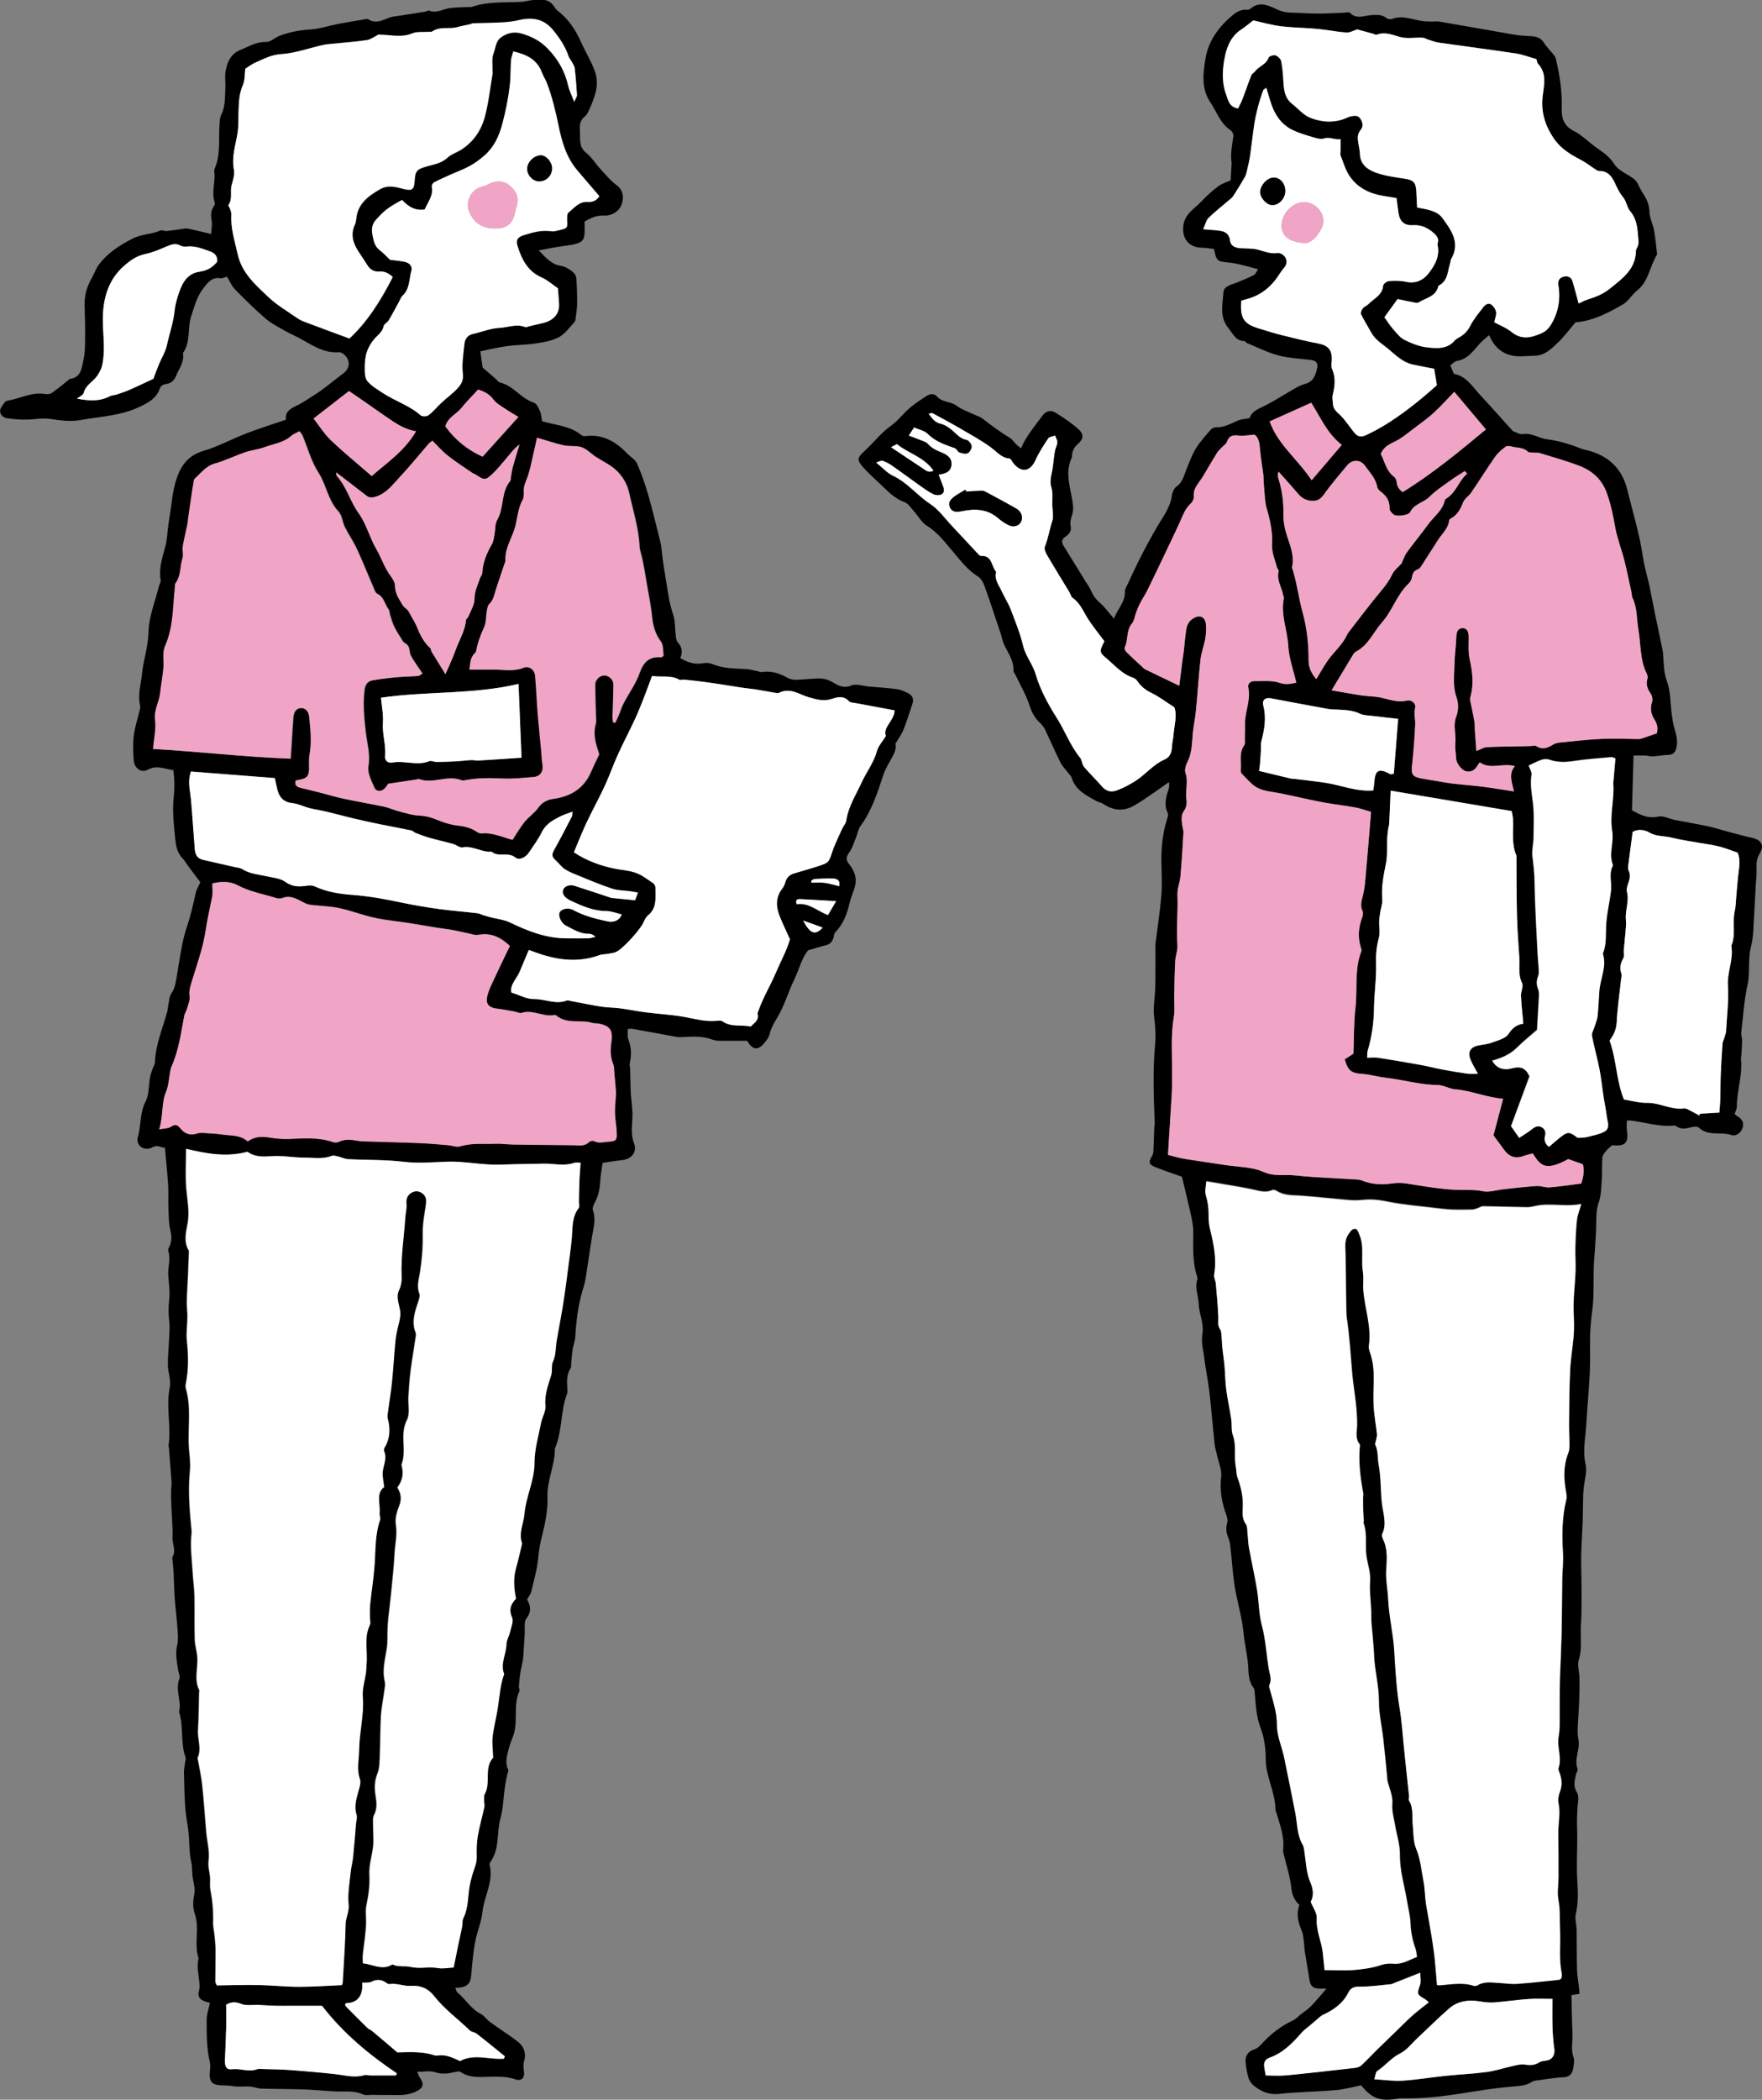 <?xml version="1.0" encoding="UTF-8"?>
<svg id="_レイヤー_2" data-name="レイヤー_2" xmlns="http://www.w3.org/2000/svg" width="253.64" height="302.2" viewBox="0 0 253.64 302.2">
  <rect x="0" y="0" width="253.64" height="302.2" fill="#808080" stroke="none"/>
  <defs>
    <style>
      .cls-1 {
        fill: #fff;
      }

      .cls-2 {
        fill: #f1a5c6;
      }
    </style>
  </defs>
  <g id="_レイヤー_1-2" data-name="レイヤー_1">
    <g>
      <path d="M235.15,108.7c-.08,2.7-.15,5.25-.23,7.92,1.08.59,2.25,1.25,3.81.9.72-.16,1.57.34,2.37.49,1.51.3,3.02.55,4.52.86.8.16,1.59.41,2.38.62.32.09.64.19.97.27.55.15,1.1.3,1.66.44.51.13,1.01.26,1.53.37,1.46.32,1.86,1.14,1.1,2.36-.62.99-.33,2.09-.42,3.14-.16,1.83-.2,3.67-.33,5.5-.11,1.57-.06,3.2-.46,4.7-.48,1.81-.09,3.64-.49,5.46-.5,2.26-.64,4.61-.91,6.92-.04.33.12.67.12,1.01,0,.67-.05,1.34-.08,2.01-.02.29-.1.58-.07.86.22,2.29-.61,4.48-.6,6.75,0,.32-.19.65-.32,1.04.11.1.24.25.39.34.69.38,1.01.94.74,1.7-.26.74-.99,1.22-1.6,1-1.53-.53-3.35.23-4.71-1.09-.2-.19-.76-.12-1.11-.03-.73.2-1.42.34-2.1-.14-.08-.05-.18-.12-.27-.11-2.26.25-4.4-.54-6.6-.75-.04,0-.09.03-.26.09,0,.37-.05.79,0,1.2.28,1.98-.15,2.46-2.12,2.3-.28.26-.6.5-.84.79-.23.29-.53.62-.56.96-.09,1.04,0,2.09-.08,3.12-.08,1.15-.08,2.35-.46,3.41-.32.92-.33,1.77-.34,2.69,0,1.35-.11,2.7-.19,4.05-.05.85-.15,1.69-.17,2.54-.04,1.55,0,3.11-.07,4.66-.04.96-.21,1.9-.3,2.86-.07.77-.14,1.53-.15,2.3-.03,1.78.03,3.57-.05,5.35-.12,2.51-.37,5.01-.51,7.52-.1,1.87-.54,3.69-.1,5.62.26,1.15-.19,2.46-.29,3.7-.06.76-.06,1.52-.08,2.28-.02.82-.02,1.63-.05,2.45-.06,1.45-.16,2.9-.2,4.35-.03,1.11,0,2.22.02,3.34.03,2.39.07,4.8-.07,7.18-.1,1.61.22,3.27-.31,4.89-.23.72.06,1.61.09,2.42.08,2.32-.07,4.63-.22,6.95-.05.72-.04,1.46.09,2.16.26,1.4-.66,2.74-.13,4.16.08.21-.17.54-.23.82-.19.85-.42,1.68.12,2.53.19.3.25.76.21,1.13-.17,1.43-.21,2.86-.16,4.3.07,2.42-.13,4.86.02,7.28.1,1.61.17,3.17-.2,4.76-.18.75.1,1.61.11,2.41.03,1.88,0,3.76.05,5.64.02.86.19,1.72.29,2.58.03.28.04.56.07.93-.47.08-.89.14-1.16.19.05,1.89.06,3.71.15,5.52.06,1.13-.27,2.27.15,3.42.17.46.03,1.06-.05,1.59-.14.93-.66,1.3-1.61,1.3-.57,0-1.13.11-1.7.18-.43.05-.85.1-1.28.18-.47.08-1.01.06-1.38.3-.83.54-1.71.58-2.64.65-1.77.15-3.54.38-5.29.66-3.5.56-7,1.13-10.57,1.05-.24,0-.49,0-.73.05-2.6.42-3.75.01-5.32-1.92-1.24.24-2.46.59-3.7.69-2.69.23-5.41.25-8.09.54-1.45.16-2.57-.32-3.62-1.15-.36-.28-.68-.72-.81-1.15-.23-.78-.38-1.61-.42-2.42-.04-.8.43-1.43,1.19-1.66.56-.17.86-.53,1.23-.93,1.26-1.35,2.7-2.48,4.4-3.26.42-.19.75-.58,1.13-.88.42-.32.87-.61,1.25-.97.44-.41.84-.87,1.24-1.33.38-.42.74-.86,1.2-1.4-.52,0-.84.02-1.16,0-.78-.06-1.14-.42-1.26-1.15-.23-1.42-.48-2.84-.7-4.26-.08-.52-.07-1.05-.15-1.56-.07-.47-.11-.97-.3-1.39-.52-1.2-.79-2.4-.33-3.7-.78-.7-1.07-1.53-1.18-2.58-.15-1.47-.64-2.91-.98-4.36-.08-.33-.21-.67-.17-1,.21-1.9-.48-3.63-1-5.4-.03-.09-.1-.18-.1-.27,0-2.55-1.4-4.81-1.41-7.39,0-1.47-.2-3.03-.72-4.4-.68-1.77-.71-3.58-.89-5.39-.01-.14-.04-.31-.12-.41-.92-1.17-.68-2.58-.86-3.91-.19-1.39-.48-2.76-.62-4.15-.19-1.94-.73-3.8-1.1-5.69-.43-2.18-.52-4.42-.78-6.63-.04-.38-.11-.77-.25-1.12-.31-.74-.45-1.46-.2-2.27.1-.33,0-.77-.12-1.11-.66-1.8-.99-3.6-.75-5.55.11-.94-.35-1.95-.56-2.93-.12-.56-.32-1.12-.38-1.69-.26-2.44-.46-4.89-.73-7.33-.13-1.22-.37-2.44-.55-3.65-.06-.38-.13-.76-.17-1.15-.14-1.25-.53-2.54-.32-3.73.27-1.57-.47-2.91-.53-4.39-.04-1.14-.58-2.26-.21-3.45.04-.13.04-.3,0-.43-.71-2.11-.58-4.29-.57-6.47,0-.91-.2-1.83-.4-2.73-.38-1.73-.81-3.45-1.23-5.21-1.19-.43-2.51-.86-3.8-1.37-.99-.4-1.04-.72-.49-1.64.15-.24.18-.58.19-.87.05-1.06.08-2.11.12-3.17,0-.24.07-.48.06-.71-.15-3.77-.29-7.53.06-11.31.12-1.27.03-2.57-.14-3.87-.18-1.42.13-2.9.16-4.35.04-1.83.02-3.67.03-5.5,0-.24-.03-.49,0-.73.29-2.34.66-4.68.85-7.03.13-1.63.02-3.29,0-4.93-.02-2,.2-3.96.78-5.87.1-.31.26-.72.15-.96-.62-1.28-.22-2.47.17-3.68.05-.17,0-.37,0-.82-.88.62-1.6,1.15-2.33,1.64-.88.6-1.75,1.22-2.68,1.75-1.53.88-3.03.73-4.48-.25-.27-.18-.64-.22-.93-.38-1.48-.82-3.04-1.56-3.6-3.38-.08-.26-.32-.46-.49-.69-.38-.5-.85-.95-1.12-1.5-.77-1.55-1.46-3.14-2.2-4.7-.16-.33-.39-.66-.66-.91-.77-.7-1.24-1.51-1.57-2.54-.48-1.5-1.3-2.89-1.98-4.33-.12-.26-.37-.52-.36-.78.06-1.39-.74-2.45-1.3-3.61-.27-.56-.37-1.2-.57-1.79-.75-2.24-1.48-4.49-2.28-6.71-.19-.52-.52-1.13-.96-1.4-1.48-.92-2.47-2.25-3.57-3.55-1.13-1.32-2.19-2.77-3.75-3.73-.79-.48-1.28-1.43-1.93-2.15-.41-.46-.8-1.08-1.32-1.27-1.29-.47-2.21-1.36-3.15-2.27-.93-.91-1.92-1.76-2.79-2.73-.92-1.04-.88-1.39.14-2.31,1.33-1.2,2.39-2.65,3.88-3.7.98-.69,1.72-1.72,2.64-2.51.76-.65,1.61-1.21,2.46-1.76.48-.31,1.09-.39,1.49.07.76.88,1.96.68,2.84,1.34.79.59,1.79.91,2.7,1.34.35.17.74.28,1.03.51,1.27.99,2.56,1.95,3.95,2.79.36.22.6.63.91.94.19.18.41.33.68.55.75-1.83,1.99-3.19,3.05-4.67.49-.69,1.21-.9,1.92-.46,1.15.71,2.28,1.47,3.29,2.37.81.72.75,1.41-.07,2.12-.58.5-.83,1.05-.86,1.76,0,.05.01.11,0,.15-1.14,2.32-.11,4.6.14,6.89.05.42.03.88-.08,1.28-.18.6-.39,1.15-.24,1.83.14.62-.25,1.11-.78,1.46-.5.33-.58.76-.27,1.26,1.06,1.73,2.13,3.46,3.2,5.19.25.41.55.79.74,1.23.29.68.65,1.24,1.23,1.74.76.66,1.36,1.51,2.11,2.36.48-1.37,1.65-2.39,1.57-3.96-.01-.22.14-.46.24-.68,1.39-3.04,2.87-6.02,4.59-8.9.77-1.29,1.73-2.58,1.93-4.19.06-.45.31-1.03.66-1.27.85-.58,1.03-1.46,1.37-2.3.43-1.08.82-2.2,1.42-3.18.59-.98,1.4-1.85,2.15-2.72.17-.2.52-.35.78-.34,1.17.04,2.12-.54,3.13-.97.48-.2,1.03-.22,1.69-.35.25-.92,1.11-1.27,2.01-1.7,1.55-.76,3-1.73,4.51-2.58.46-.26.95-.51,1.45-.64,1.26-.33,1.55-1.36,1.77-2.41.12-.59-.28-.97-.9-1.04-1.57-.19-3.19-.25-4.7-.65-1.57-.42-3.05-1.18-4.57-1.8-.13-.05-.22-.27-.33-.27-1.27-.02-1.6-1-2.29-1.84-1.36-1.67-.83-3.44-.73-5.16.05-.95,1.21-1.12,2.01-1.45.8-.32,1.6-.66,2.37-1.05.22-.11.33-.44.62-.84-1.45-.35-2.73-.8-4.04-.94-1.87-.19-1.94-.14-2.32-1.98-.59-.06-1.21-.17-1.83-.18-1.85-.05-2.83-1.4-2.57-3.24.25-1.72,1.68-2.42,2.68-3.5.72-.78,1.52-1.49,2.37-2.12.56-.41,1.28-.61,1.75-.83.05-.86.09-1.59.13-2.32,0-.05.03-.1.02-.14-.22-1.31.06-2.59.24-3.87.04-.27-.15-.72-.37-.86-1.52-.98-2.01-2.68-2.95-4.06-1.36-1.99-1.02-4.27-.68-6.34.37-2.22,1.65-4.19,3.39-5.74.73-.65,1.45-1.31,2.55-1.22.18.02.41-.06.55-.17,1.31-1.12,2.62-.43,3.82.13.7.32,1.35.45,2.08.46,1.31.02,2.62.13,3.93.13,1.21,0,2.42-.09,3.62-.13.29-.01.71-.12.85.03.99,1,2.11.34,3.17.31.73-.02,1.45-.11,2.08.44.17.15.57.2.79.12,1.49-.56,2.87.07,4.29.29.46.07.93.08,1.39.09.39.01.79-.07,1.16,0,3.63.62,7.25,1.28,10.87,1.9.71.12,1.45.14,2.17.19.79.05,1.5.15,1.99.94.43.68,1.03,1.26,1.54,1.9.11.14.16.35.21.54.56,2.33.89,4.69.82,7.1-.04,1.4.37,2.49,1.77,3.19,1.07.54,1.95,1.43,2.92,2.16,1.02.77,2.12,1.38,2.85,2.56.5.8,1.53,1.31,2.39,1.84.53.33.9.68,1.14,1.25.24.57.6,1.1.92,1.64.4.68.61,1.37.64,2.2.03.88.49,1.74.66,2.63.2,1.09.29,2.2.42,3.3.01.09,0,.21-.04.29-1.03,1.64-1.13,3.76-2.84,5.09-.73.57-1.19,1.5-2.05,2-2.13,1.23-4.3,2.37-6.79,2.56-.88,1.03-1.68,2.12-2.65,3.03-.89.84-1.82,1.76-3.21,1.78-.97.01-1.95.16-2.9.04-1.71-.22-2.92-1.23-3.68-3-.55.49-1.05.86-1.44,1.31-.89,1.03-1.68,2.15-3.18,2.4-.35.06-.64.41-.97.63.19.44.36.84.52,1.23,1.66.3,2.51,1.6,3.49,2.72.51.58,1.04,1.13,1.56,1.7,1.09,1.21,2.18,2.41,3.42,3.8.32.11.94.53,1.48.45,1.28-.2,2.28.6,3.42.74,1.8.22,3.48.77,5.14,1.42.18.07.38.1.56.14,3.06.72,5.12,2.6,5.86,5.61.79,3.23,1.79,6.41,2.27,9.71.21,1.42.63,2.82.95,4.23.13.61.24,1.22.36,1.83.17.84.33,1.69.51,2.53.34,1.61.69,3.22,1.01,4.84.08.38.09.77.12,1.16.08,1.14.09,2.23.52,3.38.54,1.46.47,3.14.69,4.72.1.71.19,1.43.4,2.11.27.9.5,1.77.27,2.72-.15.65-.47,1.01-1.19,1.03-.72.02-1.43.17-2.16.21-.38.02-.76-.1-1.14-.12-.55-.02-1.1,0-1.67,0ZM204.01,281.64c-.09-.52-.11-.91-.24-1.27-.43-1.2-.67-2.41-.71-3.7-.03-.96-.3-1.9-.45-2.86-.36-2.31-1.1-4.54-1.07-6.94.02-1.41-.46-2.83-.7-4.25-.17-1.04-.49-2.02-.39-3.15.09-1.05-.44-2.15-.7-3.23-.03-.14-.03-.29-.04-.44-.18-1.83-.34-3.66-.55-5.49-.21-1.84-.64-3.67-.64-5.51,0-2.26-.62-4.42-.7-6.65-.03-.87-.13-1.74-.19-2.61-.08-1.01-.23-2.03-.21-3.04.03-1.67-.31-3.32-.17-5.02.11-1.35-.5-2.75-.58-4.13-.08-1.41.14-2.84-.37-4.22-.03-.08.06-.19.05-.28-.03-.48-.08-.96-.09-1.45-.02-.62-.02-1.25-.02-1.87,0-.23.07-.48.02-.7-.41-2.18-.69-4.36-.5-6.59.01-.14.07-.34,0-.42-.71-.86-.39-1.84-.38-2.8.01-1.01-.06-2.02-.17-3.02-.15-1.45-.4-2.89-.53-4.34-.24-2.68-.37-5.38-.79-8.05-.05-.34-.06-.68-.06-1.02-.04-2.7-.09-5.39-.11-8.09,0-.96-.22-1.96.36-2.84.22-.34.49-.78.82-.87.54-.15.65.44.82.83.74,1.7.2,3.52.5,5.27.15.9,0,1.84.07,2.76.21,2.64,1.19,5.2.8,7.91-.05.32.04.69.15,1,.5,1.4.58,2.84.54,4.3-.03,1.21-.08,2.42,0,3.62.09,1.29.33,2.57.47,3.85.03.28-.09.57-.13.86-.04.23-.18.51-.1.68.43.91.29,1.9.47,2.84.36,1.89.25,3.82.49,5.72.17,1.36.73,2.86.01,4.29-.09.17.01.5.12.7.7,1.41.57,2.94.47,4.39-.1,1.44.22,2.82.28,4.23.12,2.51.73,4.99.88,7.5.16,2.76.32,5.5.77,8.24.33,1.96.44,3.96.65,5.94.11,1.06.22,2.12.33,3.17.12,1.15.26,2.31.37,3.46.02.24-.11.54,0,.71.66,1.07.41,2.27.53,3.42.12,1.19.06,2.48.51,3.54.63,1.5.73,3.07,1.04,4.61.23,1.13.19,2.31.39,3.46.52,3.04,1.12,6.06,1.36,9.14.06.8.13,1.6.2,2.38.18.02.28.05.37.04,1.63-.12,3.26-.46,4.88.06.16.05.41.05.55-.04.99-.61,2.07-.42,3.13-.36.87.05,1.74.19,2.61.13,2.03-.14,4.05-.38,6.07-.59.08,0,.16-.1.28-.18.02-.21.11-.46.06-.68-.44-2.06-.15-4.14-.25-6.21-.07-1.48.05-2.95-.24-4.44-.2-1.02.01-2.11.02-3.17,0-2.13,0-4.27-.03-6.4-.02-1.44.34-2.86.03-4.32-.11-.52.02-1.16.22-1.68.31-.83.26-1.6.02-2.41-.09-.32-.32-.7-.23-.97.51-1.5-.26-2.97,0-4.46.11-.61.15-1.25.16-1.87.02-2.23-.03-4.45.04-6.68.07-1.95.17-3.89.22-5.84.07-2.78.06-5.57.11-8.36.02-1.21.18-2.43.11-3.63-.16-2.62-.16-5.21.47-7.77.09-.36.03-.77-.04-1.15-.33-1.88-.39-3.73.32-5.54.14-.35.18-.75.18-1.13,0-1.05-.07-2.11-.06-3.16.03-2.52.03-5.04.15-7.56.08-1.63.35-3.25.5-4.88.11-1.19.06-2.38.01-3.59-.08-1.93.2-3.88.27-5.82.04-1.19-.05-2.38-.02-3.57.03-1.3.09-2.61.23-3.9.08-.68.36-1.34.62-2.25-2.38.47-4.54-.2-6.68.3-.38.09-.77.16-1.15.16-2.11-.04-4.22-.11-6.33-.14-.22,0-.44.16-.67.24-.27.09-.55.23-.83.24-1.01.03-2.02.04-3.03,0-.82-.03-1.63-.15-2.44-.24-2.16-.26-4.34-.43-6.47-.85-1.25-.25-2.46-.44-3.73-.31-.67.07-1.35.1-2.02.04-2.36-.19-4.72-.48-7.08-.64-1.16-.08-2.33,0-3.37-.66-.19-.12-.51-.23-.69-.15-1.03.47-1.98.08-2.97-.12-2.13-.43-4.27-.75-6.51-1.14-.04.63-.25,1.35-.07,1.95.28.94.42,1.85.4,2.83-.01.72.05,1.47.23,2.17.53,2.13.96,4.25.57,6.46-.07.4.21.84.24,1.27.14,1.63.29,3.27.36,4.9.02.58-.14,1.13.25,1.67.18.25.17.64.21.97.06.57.06,1.14.12,1.71.09.87.23,1.73.31,2.6.1,1.13.1,2.28.25,3.4.19,1.43.5,2.85.72,4.28.11.76-.02,1.59.23,2.29.56,1.55.13,3.16.45,4.7.09.45.05.95.21,1.37.53,1.43.86,2.89.77,4.41-.05.85-.07,1.62.46,2.36.2.28.17.74.21,1.12.08.76.09,1.53.23,2.28.37,2.05.84,4.07,1.17,6.12.27,1.67.23,3.35.68,5.03.55,2.04.65,4.19,1,6.28.13.76.46,1.49.09,2.28-.06.12-.03.29,0,.43.46,1.76,1.09,3.44,1.08,5.35,0,1.54.7,3.08,1.03,4.63.56,2.64,1.07,5.3,1.6,7.95.31,1.56.23,3.2,1.07,4.64.19.32.21.75.27,1.13.21,1.42.25,2.9.82,4.23.45,1.05.54,2.03.07,2.86.35.9.92,1.64.87,2.33-.14,1.8.7,3.38.88,5.08.08.8.16,1.59.24,2.42,1.57,0,3.02.1,4.44-.03,1.27-.11,2.54-.29,3.77-.72.53-.18,1.15-.22,1.72-.17,1.3.12,2.29-.57,3.42-.99ZM169.76,98.7c.16-1.25.3-2.43.45-3.6.06-.43.14-.86.19-1.29.13-1.1.21-2.21.38-3.31.07-.41.27-.87.56-1.16.31-.31.79-.59,1.21-.62.62-.05.99.5,1.04,1.03.08.71.04,1.45-.08,2.15-.17,1-.57,1.96-.68,2.96-.27,2.34-.41,4.69-.63,7.04-.09.95-.23,1.9-.39,2.85-.27,1.61-.07,3.3-.84,4.84-.25.49-.47,1.19-.31,1.66.44,1.3-.07,2.58.14,3.86.08.49-.03,1.15-.32,1.53-.51.69-.37,1.37-.29,2.08.04.38.19.77.17,1.14-.11,2.07-.23,4.15-.42,6.21-.08.91-.48,1.81-.44,2.71.11,2.41-.19,4.82,0,7.24.06.75-.28,1.53-.32,2.3-.09,1.69-.1,3.38-.14,5.08-.02.97.11,1.96-.05,2.9-.24,1.42-.31,2.83-.3,4.26.02,1.88.04,3.77.03,5.65,0,.86-.07,1.71-.12,2.57-.15,2.44-.3,4.88-.46,7.43.64.16,1.43.41,2.24.55,1.99.33,3.99.6,5.98.91,1.86.29,3.88.25,5.54,1,1.56.7,2.99.34,4.47.49,1.01.1,2.01.2,3.02.26,2.04.13,4.07.23,6.11.35.19.01.39.06.57.13,1.43.6,2.9.63,4.41.42.62-.09,1.27-.08,1.89,0,2.63.39,5.24.9,7.91.94,1.05.01,2.08-.05,3.15.18.94.2,1.99-.17,3-.28,1.59-.17,3.19-.36,4.78-.47.61-.04,1.25.25,1.86.2,1.52-.12,3.03-.36,4.56-.55q.54-1.61.23-2.78c-.72-.25-1.39-.49-2.11-.74-3.32,1.81-3.99.94-5.11-.82-.45.13-.92.22-1.37.39-1.19.43-2.08.05-2.78-.95-.45-.63-.92-1.24-1.5-2.03.43-1.62.89-3.38,1.39-5.27-2.42-.19-4.56-1.17-6.89-1.36-.85-.07-1.68-.61-2.53-.62-2.58-.03-5.04-.78-7.57-1.06-1.1-.12-2.18-.47-3.27-.54-1.56-.09-2.07-.42-2.54-2.1.42-.27.86-.56,1.25-.81.09-2.23.04-4.41.29-6.56.31-2.73-.19-5.54.86-8.2.06-.15-.03-.37-.09-.55-.46-1.46-.34-2.87.2-4.29.11-.29.16-.71.04-.97-.41-.85-.04-1.62.12-2.42.09-.46.18-.93.23-1.4.15-1.59.29-3.17.42-4.76.17-1.95.32-3.89.47-5.65-.85-.24-1.55-.51-2.28-.64-1.46-.26-2.95-.42-4.41-.69-1.47-.27-2.93-.61-4.4-.92-.61-.13-1.21-.26-1.82-.39-1.13-.24-2.35-.29-3.36-.78-.9-.44-1.59-1.34-2.34-2.07-.14-.14-.18-.46-.15-.69.11-1.14-.27-2.34.5-3.4.17-.23.08-.65.09-.99.02-.68.03-1.36.02-2.04-.03-1.78.87-3.46.48-5.28-.12-.55.31-.94.88-.93,1.21.02,2.5-.13,3.6.24.94.32,1.66.14,2.43-.02-.42-1.81-1.06-3.54-1.16-5.3-.12-2.28-1.12-4.47-.64-6.8.04-.17-.07-.38-.11-.57-.22-1.13-.97-2.15-.63-3.39.04-.14-.2-.32-.24-.51-.27-1.07-.77-2.15-.71-3.2.1-1.84-.26-3.52-.76-5.25-.29-1.01-.29-2.1-.4-3.16-.06-.58-.03-1.17-.1-1.74-.14-1.2-.37-2.4-.47-3.6-.07-.89-.17-1.72-.78-2.17-.87.06-1.59.21-2.28.13-.83-.1-1.4-.02-1.7.89-.11.33-.51.56-.77.84-.23.24-.48.47-.66.75-.71,1.15-1.38,2.33-2.08,3.48-.54.89-1.4,1.61-1.26,2.83.04.33-.22.79-.48,1.03-.83.76-1.14,1.78-1.58,2.74-.58,1.27-1.19,2.54-1.79,3.8-.93,1.96-1.87,3.92-2.82,5.87-.32.65-.73,1.25-1.06,1.89-.22.43-.4.88-.57,1.32-.21.54-.26,1.2-.61,1.61-.86,1.02-.48,2.36-1.04,3.44-.07.14.08.5.23.65.86.84,1.74,1.64,2.62,2.45.07.06.17.09.26.13,1.55.75,3.11,1.5,4.75,2.29ZM178.21,15.6c.22-.47.48-.93.66-1.42.42-1.1.79-2.23,1.23-3.32.1-.25.41-.4.58-.63.55-.72,1.56-.95,1.91-1.92.08-.22.71-.44.99-.35.34.11.77.5.83.84.2.99.27,2.02.33,3.03.07,1.18.22,2.3,1.23,3.1.87.69,1.64,1.63,2.63,2.02,1.66.66,3.47.78,5.2.03.18-.08.36-.17.54-.21.53-.12,1.09-.26,1.46.3.34.52.49,1.1.05,1.63-.46.55-.45,1.14-.35,1.78.09.57.23,1.15.25,1.72.05,1.45,1.08,2.19,2.17,2.6,1.34.51,2.81.7,4.24.91,1.22.18,1.62.5,1.7,1.74.05.81.08,1.63.12,2.41,1.4.29,2.85.43,3.64,1.52,1.25,1.72,2.64,3.55,1.26,5.9-.09.16-.08.38-.14.57-.38,1.17-.3,2.57-1.65,3.26-.07.03-.09.17-.11.26-.41,1.37-1.8,1.51-2.77,2.16-.17.11-.48.05-.71,0-.84-.16-1.67-.35-2.33-.49-.69.95-1.27,1.76-1.9,2.62.39.54.78,1.16,1.25,1.7.5.57,1,1.23,1.65,1.56,1.03.51,2.16.96,3.28,1.08,1.36.15,2.84.29,3.92-.98.21-.25.55-.39.84-.57.63-.39,1.08-.88,1.43-1.58.5-.98,1.24-1.85,1.92-2.73.28-.36.75-.59,1.16-.26.3.25.57.66.63,1.04.06.4-.14.84-.26,1.46.83.46,1.75.8,2.47,1.39,1.45,1.19,2.9.83,4.36.17.55-.25.99-.65,1.34-1.24,1.07-1.79,1.39-3.66,1.05-5.69-.1-.62.18-1.06.79-1.2.6-.14,1.08.09,1.26.7.31,1.04.58,2.09.87,3.17.42-.19.84-.43,1.29-.57,1.15-.36,2.26-.81,3.21-1.57,1.79-1.44,3.71-2.79,3.75-5.44,0-.14.06-.29.14-.41.3-.49.23-.98.18-1.53-.11-1.35-.2-2.64-1.15-3.76-.45-.53-.52-1.39-.97-1.94-.44-.54-.75-1.08-1.04-1.71-.47-1.03-.98-2.18-2.47-2.13-.21,0-.44-.19-.64-.32-.61-.39-1.18-.85-1.81-1.19-1.53-.82-2.97-1.6-4.04-3.15-1.31-1.92-1.9-3.86-1.63-6.12.19-1.61.64-3.24-.66-4.65-.17-.18-.18-.52-.23-.68-1.08-.3-2-.67-2.95-.81-3.69-.56-7.39-1.03-11.08-1.56-.52-.07-1.03-.28-1.54-.43-.27-.08-.54-.27-.81-.28-1.11-.05-2.29.19-3.32-.12-1.11-.33-2.13-.74-3.29-.32-.15.05-.37-.09-.56-.14-.79-.22-1.58-.44-2.27-.62-.54.18-1,.47-1.45.45-.96-.03-1.91-.23-2.87-.35-.67-.08-1.34-.17-2.01-.22-1.59-.12-3.2-.14-4.78-.35-1.33-.17-2.64-.56-3.84-.82-.66.51-1.17.96-1.74,1.32-1.37.89-2,2.31-2.31,3.76-.39,1.82-.53,3.73.14,5.56.31.84.46,1.84,1.71,2.02ZM191.7,99.34c1.5.26,2.82.51,4.14.71.7.11,1.42.15,2.13.21,1.51.14,2.93.94,4.52.56.71-.17,1.38.4,1.21,1.06-.21.84.05,1.62.01,2.41-.09,1.93-.23,3.87-.45,5.79-.15,1.3.02,1.68,1.28,1.93.71.14,1.43.25,2.14.36.81.13,1.61.29,2.43.39,1.43.17,2.88.27,4.31.45,1.42.18,2.83.42,4.5.68-.28-1.32-.8-2.5.13-3.64-1.76-.5-3.51.56-5.05-.55-.15.22-.26.36-.36.53-.36.6-.89.92-1.58.77-.67-.14-1.43-1.19-1.46-1.84-.03-.76-.18-1.53-.11-2.28.12-1.28-.37-2.55.16-3.87.31-.78.29-1.86.01-2.66-.58-1.64-.32-3.26-.29-4.89.02-1.27.22-2.54.26-3.81.03-.8.25-1.23.86-1.26.6-.03.9.4.92,1.2.02,1.09-.09,2.22.14,3.26.42,1.87.62,3.71.08,5.57-.04.13-.02.29.01.43.19.98.42,1.96.59,2.95.07.43.04.87.07,1.3.06.93.14,1.87.22,2.97.63-.24,1.06-.53,1.5-.55,1.68-.09,3.36-.09,5.04-.13.42,0,.83-.02,1.25-.03.28,0,.64-.12.84,0,.89.59,1.64.26,2.43-.22.28-.17.64-.26.97-.29,1.98-.2,3.96-.43,5.94-.52,1.79-.08,3.59.01,5.38.02.14,0,.29-.02.42-.07.71-.23,1.42-.48,2.2-.75.15-.65.13-1.27-.33-1.97-.47-.72-.68-1.58-.36-2.52.12-.35.03-.89-.18-1.2-.47-.69-.75-1.35-.48-2.18.06-.2,0-.49-.09-.7-1.02-2.02-.84-4.27-1.22-6.41-.26-1.51-.13-3.09-.84-4.52-.12-.25-.1-.57-.16-.85-.34-1.55-.65-3.11-1.04-4.64-.41-1.59-1.03-3.15-1.31-4.76-.28-1.62-.6-3.18-1.16-4.76-.76-2.15-2.22-3.35-4.19-4.07-1.81-.67-3.67-1.19-5.51-1.76-.26-.08-.56-.03-.85-.06-.29-.03-.67.03-.84-.13-.69-.69-1.63-.51-2.43-.77-.24-.08-.63-.07-.81.07-.53.42-1.07.86-1.45,1.4-1.19,1.7-2.29,3.47-3.46,5.18-.35.51-.96.89-1.18,1.43-.37.95-.8,1.77-1.71,2.27-.12.07-.28.19-.29.31-.11,1.15-.98,1.87-1.56,2.75-.83,1.29-1.65,2.59-2.49,3.88-.1.16-.26.33-.42.39-.59.2-.8.61-.89,1.19-.05.31-.25.66-.48.88-1.69,1.59-2.33,3.9-3.84,5.6-1.24,1.4-1.95,3.27-3.73,4.19-.16.08-.31.25-.4.41-.98,1.61-1.95,3.23-3.1,5.14ZM212.74,154.53c-.42-.8-.78-1.37-1.04-1.99-.45-1.1-.06-1.8,1.08-2.05.66-.15,1.36-.18,1.98-.42.85-.32,1.96-.58,2.39-1.24.58-.9,1.24-1.37,2.14-1.48-.13-1.41-.28-2.71-.34-4.01-.03-.62.39-1.37.16-1.84-.61-1.23-.31-2.49-.4-3.73-.14-1.97-.28-3.93-.33-5.9-.07-2.81-.06-5.62-.08-8.42,0-.1.04-.21,0-.29-.74-1.67-.42-3.44-.49-5.17-.02-.42-.12-.84-.19-1.24-5.82-.98-11.53-1.94-17.43-2.94-.07,1.72-.13,3.25-.21,4.78-.01.24-.11.47-.14.71-.06.47-.13.94-.15,1.41-.06,1.21.06,2.45-.18,3.62-.36,1.71-.68,3.39-.52,5.15.05.55-.18,1.12-.27,1.69-.07.46-.16.93-.18,1.4-.03.82.16,1.69-.05,2.45-.34,1.22-.44,2.38-.4,3.66.07,2.12-.26,4.25-.29,6.37-.03,2.14-.33,4.22-.93,6.26-.07.22-.03.47-.06.93.57,0,1.1-.07,1.6.01,2.05.32,4.09.67,6.14,1.04,1.04.19,2.07.47,3.11.66,1.19.22,2.38.42,3.58.59.45.06.91.01,1.51.01ZM192.98,20c-.84.17-1.51-.38-2.39-.09-.45.15-1.06-.03-1.56-.18-.98-.28-1.96-.57-2.88-1-1.33-.61-2.27-1.7-2.85-3.02-.43-.97-.67-2.02-1.02-3.11-.25.21-.42.28-.46.39-.26.76-.51,1.53-.72,2.31-.22.84-.41,1.68-.54,2.53-.23,1.52-.39,3.05-.61,4.57-.1.71-.28,1.41-.44,2.11-.07.32-.15.66-.31.94-.53.92-1.09,1.83-1.67,2.73-.18.28-.47.48-.73.7-.95.82-1.95,1.59-2.84,2.47-.34.33-.44.9-.76,1.61.75.06,1.25.1,1.75.14.99.09,1.94.18,2.12,1.5.12.88.87,1.07,1.66,1.1.77.04,1.57,0,2.31.19.93.24,1.77.62,2.81.5.92-.11,1.85,1.09,1.04,2.06-.25.3-.48.61-.69.94-1.13,1.8-2.64,3.09-4.73,3.63-.27.07-.54.17-.79.24-.18,2.37.27,3.29,2.43,3.95,1.15.35,2.3.72,3.47,1.01,1.73.43,3.46.86,5.21,1.19,1.39.26,1.99.93,1.92,2.38-.02.42-.12.91.04,1.27.54,1.24.42,2.46.1,3.72-.11.44,0,.94.04,1.41.05.75.62,1.11,1.1,1.59.74.75,1.31,1.67,1.99,2.49.49.6,1,.65,1.78.27,1.12-.54,2.18-1.13,3.23-1.8,2.45-1.58,4.69-3.4,6.85-5.34-.13-.8-.26-1.56-.39-2.35-1.01-.2-2.05-.38-3.08-.61-1.38-.3-2.37-1.26-3.39-2.13-.91-.77-1.99-1.36-2.59-2.47-.48-.88-1.03-1.73-1.46-2.63-.1-.21.07-.64.25-.87.2-.26.58-.37.81-.61.78-.81,1.99-1.26,2.11-2.64.02-.26.52-.65.82-.67.81-.06,1.66-.08,2.45.1,1.41.31,2.51-.19,3.34-1.29.96-1.25,1.58-2.5,1.21-4.1,0-.04.01-.1.03-.14.21-.61-.1-1.06-.5-1.42-.85-.77-1.82-1.26-3.02-1.19-1.29.07-1.94-.51-2.13-1.82-.1-.67-.18-1.33-.27-2.08-.7-.11-1.37-.22-2.03-.33-1.92-.33-3.59-1.18-4.7-2.79-.61-.88-.92-1.98-1.32-2.99-.08-.21,0-.48,0-.72,0-.49,0-.97,0-1.69ZM158.97,92.32c-.75-1.01-1.57-2.03-2.29-3.11-.72-1.08-1.16-2.34-2.28-3.14-.25-.17-.32-.58-.5-.87-1.07-1.77-2.16-3.53-3.21-5.32-.2-.34-.42-.87-.3-1.18.5-1.24.67-2.56,1.1-3.81.1-.3.06-.65.05-.97,0-.38-.06-.77-.08-1.15-.04-.87.12-1.8-.13-2.6-.29-.93,0-1.71.14-2.55.16-.88.22-1.78.36-2.66.07-.43.33-.83.35-1.26.02-.32-.2-.66-.31-.99-.34.13-.82.15-.99.4-.67,1-1.33,2.02-1.83,3.12-.76,1.68-2.02,1.9-3.21.43-.18-.22-.34-.64-.53-.65-1.17-.09-1.81-.96-2.66-1.58-1.43-1.05-3-1.9-4.54-2.8-1.29-.75-2.61-1.46-3.92-2.16-.09-.05-.26.05-.53.1.52.65.87,1.24,1.74,1.43.62.14,1.23.56,1.72.99.62.54,1.12,1.17,2.02,1.33.31.05.7.59.73.93.03.33-.28.87-.59,1.01-.31.15-.83,0-1.21-.13-.24-.09-.37-.5-.61-.59-1.4-.52-2.81-.94-3.92-2.07-.46-.47-1.25-.61-1.97-.93-.19.29-.44.67-.76,1.16.61.23,1.11.4,1.6.61.4.17.88.28,1.15.58.51.58,1.12.89,1.81,1.17.82.33,1.67.77,1.59,1.84-.09,1.08-.97,1.32-1.85,1.43.21.53.39,1.03.59,1.53.19.48.32,1.03-.18,1.31-.31.17-.85.14-1.18-.02-.68-.33-1.3-.79-1.93-1.23-1.37-.97-2.72-1.98-4.1-2.94-.39-.27-.84-.5-1.3-.65-.2-.06-.48.12-.9.25.9.72,1.56,1.49,2.4,1.89,2.1.99,3.5,2.84,5.4,4.09,1.2.79,2.08,2.05,3.09,3.12,1.29,1.37,2.56,2.75,3.84,4.12.09.1.24.23.36.22,1.64-.1,1.48,1.51,2.18,2.29-.3,1.12.43,1.94.83,2.85.4.88.94,1.7,1.28,2.59.66,1.71,1.36,3.42,1.77,5.19.36,1.52,1.39,2.66,1.83,4.17.64,2.19,1.79,4.28,3.02,6.23,1.18,1.87,1.94,3.98,3.35,5.72.29.35.27.96.56,1.31.84,1,1.79,1.9,2.64,2.88.56.64,1.28.8,1.97.56.95-.33,1.85-.82,2.71-1.34,1.52-.94,2.62-2.43,4.32-3.16.63-.27.99-.89,1.01-1.66.02-.63.19-1.24.24-1.87.11-1.38.55-2.76.13-3.96-1.19-.76-2.18-1.53-3.3-2.07-.82-.4-1.47-.89-1.97-1.63-.16-.23-.4-.48-.66-.56-1.59-.51-2.64-1.77-3.84-2.78-1.09-.91-1.03-1.03-.32-2.44ZM235.02,119.74c-.23,1.73-.44,3.35-.65,4.97-.02.18-.02.41.06.56.35.68.16,1.31-.08,1.97-.13.36-.24.79-.15,1.14.35,1.36-.29,2.67-.15,4.02.06.61-.02,1.23-.07,1.85-.06.85-.16,1.7-.24,2.55-.03.38.09.83-.07,1.13-.4.72-.56,1.4-.27,2.2.09.25-.02.57-.05.86-.22,2.07-.53,4.13-.63,6.2-.05,1.04-.47,1.82-1.02,2.58,1,2.76.96,5.79,2.07,8.49,1.17.18,2.22.5,3.27.47,1.86-.04,3.52,1.06,5.4.8.25-.03.55.16.81.29.47.23.93.5,1.4.75,0-.09.02-.18.02-.27.97-.06,1.94-.12,2.83-.17.05-.68.12-1.35.14-2.02.03-1.15.01-2.3.06-3.45.06-1.49.15-2.98.26-4.46.02-.28.18-.55.26-.83.09-.33.23-.65.25-.99.12-2.18.39-4.37.26-6.53-.13-1.97.85-3.78.49-5.73.7-1.61.11-3.35.5-4.99.16-.7.16-1.44.22-2.16.08-.87.15-1.73.23-2.6.11-1.24.46-2.49-.04-3.64-.96-.33-1.81-.68-2.69-.9-.93-.24-1.9-.35-2.85-.52-1.32-.24-2.66-.42-3.97-.75-1.06-.27-2.17-.12-3.21-.74-.66-.39-1.67-.54-2.39-.07ZM220.05,110.21c.12.39.44.86.38,1.27-.21,1.33.02,2.6.19,3.91.22,1.71.12,3.47.1,5.21,0,.86-.26,1.73-.16,2.57.16,1.25.29,2.48.31,3.74.05,3.42.27,6.84.43,10.26.04.77.14,1.54.17,2.31.02.33.03.7-.09,1-.24.63-.26,1.2,0,1.83.13.3.14.67.12,1-.08,1.64-.19,3.28-.28,4.88-.99.87-2,1.67-2.9,2.57-.98.98-2.19,1.48-3.55,1.86.71,1.28,1.87,1.37,2.82,1.1,1.21-.34,1.95-.11,2.55,1.15-.85,2.31-1.76,4.74-2.66,7.18.37.53.72,1.03,1.17,1.67.7-.47,1.32-.83,1.87-1.28.43-.35.86-.5,1.34-.26.48.25.66.71.52,1.24-.17.63-.02,1.14.55,1.6.44-.38.87-.75,1.31-1.12,1.38-1.14,1.55-1.14,2.83-.18.56-.05.97-.02,1.35-.12.86-.23,1.79-.37,2.54-.81.82-.48.39-1.4.3-2.14-.11-.91-.31-1.8-.45-2.71-.21-1.37-.35-2.76-.61-4.12-.31-1.61-.77-3.19-1.08-4.8-.07-.36.22-.79.34-1.2.17-.54.41-1.07.47-1.63.13-1.19.17-2.39.25-3.59.13-1.79,1.09-3.49.52-5.35-.01-.04,0-.1.02-.14.46-1.15.39-2.34.42-3.56.04-1.8.5-3.59.72-5.4.14-1.18-.35-2.4.25-3.57.08-.16-.11-.46-.15-.7-.05-.33-.09-.67-.08-1.01.05-1.11.32-2.25.15-3.31-.38-2.29.32-4.52.16-6.78-.02-.24.03-.48.05-.72.09-.99.17-1.98.26-2.95-.3-.09-.44-.18-.57-.17-1.78.17-3.58.28-5.35.55-1.23.19-2.4.24-3.59-.19-.33-.12-.77-.09-1.11.02-.61.21-1.19.52-1.88.84ZM211.2,68.18c-.12-.13-.24-.25-.36-.38-.67.44-1.36.84-2,1.31-1.05.76-2.16,1.47-3.06,2.38-.85.86-2.22,1.01-2.8,2.22-.21.44-1.89.66-2.32.37-.29-.2-.66-.59-.64-.87.06-1.16-.51-1.9-1.37-2.54-.18-.13-.37-.37-.41-.59-.2-1.23-1.06-2.07-1.72-3.01-.69-.98-1.87-.99-2.64-.06-1.13,1.38-2.31,2.74-3.34,4.19-.5.71-1.02.93-1.82.87-.79-.06-1.36-.42-1.86-1.01-.92-1.08-1.88-2.13-2.82-3.19-.14.4-.11.68-.03.95.53,1.68.78,3.38.73,5.16-.03,1.05.19,2.14.52,3.14.48,1.47,1.08,2.88.73,4.48-.03.12.06.27.1.41.62,2.02.87,4.13,1.43,6.18.61,2.21.86,4.56.85,6.91,0,.86.34,1.77,1.11,2.63.59-.97,1.06-1.86,1.64-2.67.49-.7,1.11-1.32,1.65-1.99.27-.32.52-.66.75-1.01.23-.36.38-.78.64-1.12,1.57-2.03,3.12-4.08,4.76-6.05.6-.72,1.11-1.44,1.51-2.29.27-.57.84-.99,1.33-1.53.21-.46.39-1.07.74-1.56.98-1.37,2.07-2.66,3.05-4.02.83-1.15,2.1-1.99,2.42-3.49.03-.12.18-.23.3-.31,1.37-.87,1.71-2.53,2.92-3.52ZM197.83,299.27c1.58.09,2.84.29,4.08.2,2.07-.14,4.13-.49,6.2-.7,1.97-.21,3.95-.29,5.91-.55,1.23-.17,2.43-.58,3.65-.84.61-.13,1.26-.33,1.85-.23.77.14,1.42.1,2.08-.33.27-.17.64-.2.97-.24.88-.12,1.3-.8,1.17-1.71-.15-1.04-.22-2.1-.26-3.15-.04-1.29-.01-2.59-.01-4.02-1.16,0-2.31-.06-3.45.02-1.63.11-3.25.37-4.88.49-.67.05-1.36-.01-2.02-.13-1.67-.29-3.25-.11-4.55,1.03-1.59,1.39-3.09,2.88-4.63,4.33-.78.72-1.46,1.65-2.37,2.1-1.29.63-2.14,1.76-3.3,2.53-.26.17-.27.71-.44,1.22ZM197.69,113.76c.05-.4.12-.73.14-1.06.11-1.9.66-2.2,2.33-1.27.06.03.18-.03.49-.08.2-2.56.41-5.17.62-7.89-1.34-.15-2.57-.28-3.8-.43-.57-.07-1.19-.07-1.69-.31-1.01-.48-2.06-.53-3.12-.59-.48-.03-.98,0-1.45-.09-2.74-.5-5.48-1.02-8.22-1.53-.87-.17-1.34.23-1.12,1.09.46,1.76.14,3.45-.3,5.14-.09.36-.03.76-.05,1.14-.04.67-.07,1.34-.13,2-.03.41-.11.81-.14,1.07,1.62.39,3.06.75,4.51,1.09.19.04.38.04.58.06,1.48.18,2.97.34,4.45.56,2.26.34,4.41,1.3,6.91,1.1ZM204.45,283.9c-1.51.6-2.66,1.05-3.82,1.51-.14.05-.27.14-.41.15-1.51.14-3.03.37-4.54.35-.82,0-1.27.2-1.62.89-.78,1.56-2.12,2.47-3.65,3.18-.24.11-.45.31-.65.48-.4.34-.79.68-1.19,1.02-.4.34-.85.64-1.19,1.03-1.3,1.5-2.68,2.92-4.6,3.61-.69.25-.89.68-.81,1.32.04.38.13.76.22,1.25.96,0,1.94.08,2.89-.01,3.32-.32,6.63-.7,9.94-1.08.31-.04.68-.14.9-.34.77-.71,1.49-1.49,2.24-2.23,1.19-1.17,2.39-2.33,3.59-3.49.58-.56,1.16-1.14,1.77-1.67.68-.58,1.39-1.12,2.14-1.71-.27-.23-.36-.34-.49-.41-1.26-.75-1.23-.73-.76-2.13.14-.41.02-.9.02-1.74ZM209.35,56.39c-1.02,1.05-1.91,2.06-2.9,2.97-.85.78-1.79,1.47-2.72,2.16-1.01.75-1.98,1.61-3.1,2.12-.85.39-1.49.8-1.88,1.7.59,1.11.79,2.46,1.94,3.31.2.15.34.5.36.77.05.71.47,1.12.85,1.42,4.33-2.66,8.14-5.83,11.99-9.02-1.62-1.92-3.13-3.73-4.55-5.41ZM188.81,69.12c1.53-1.79,2.89-3.39,4.34-5.09-2.13-1.65-3.07-3.99-4.4-6.07-2.07.93-4.07,1.83-5.98,2.69,1.19,3.36,4.04,5.45,6.04,8.47ZM128.27,64.36c1.63,1.09,3.06,2.05,4.49,2.99.45.3.88.77,1.61.38-1.36-1.98-3.7-2.51-5.26-3.82-.38.2-.64.33-.84.44Z"/>
      <path d="M23.74,165.18c-.61,0-1.06-.47-1.79-.06-1.15.66-2.47-.25-2.1-1.51.49-1.67.25-3.45,1.11-5.08.53-1.02.43-2.36.65-3.55.08-.42.25-.82.39-1.23.09-.28.29-.54.3-.82.08-2.57,1.11-4.89,1.77-7.32.09-.32.08-.66.16-.99.13-.57.14-1.23.45-1.67.57-.8.63-1.69.79-2.59.42-2.33.67-4.73,1.43-6.96.55-1.62.91-3.25,1.28-4.9.11-.5.41-.96.66-1.53-.5-.67-1.06-1.39-1.6-2.12-.34-.45-.62-.96-1.01-1.37-.8-.84-.93-1.94-1.03-2.97-.19-1.93-.4-3.91-.19-5.82.14-1.28.13-2.49-.05-3.84-1.22-.16-2.37-.81-3.72-.06-.88.49-1.88-.2-1.98-1.29-.11-1.21-.15-2.45,0-3.64.16-1.27.58-2.51.88-3.76.04-.18.07-.39.03-.56-.38-1.57.13-3.08.28-4.62.2-2,.89-3.88.93-5.96.05-2.23.97-4.44,1.52-6.66.07-.28.28-.57.23-.82-.31-1.73.28-3.32.7-4.94.25-.97.26-1.99.4-2.99.1-.71.22-1.42.33-2.13.16-1.05.25-2.11.48-3.13.54-2.31,1.39-4.57,4.25-5.4,2.11-.61,4.08-1.71,6.15-2.51,1.84-.71,3.73-1.29,5.74-1.98-.2-1.01.5-1.55,1.48-2,.91-.42,1.74-1.02,2.6-1.56,1.47-.91,2.75-2.07,4.15-3.09,1.05-.77,1.03-2.06.03-2.8-.18-.13-.44-.28-.65-.26-2.23.19-3.93-1.09-5.74-2.05-.68-.36-1.39-.66-2.05-1.04-.95-.55-1.96-1.05-2.78-1.76-1.53-1.32-2.97-2.74-4.39-4.19-.49-.5-.76-1.2-1.16-1.84-.36.1-.65.28-.9.24-1.23-.21-1.8.55-2.46,1.39-.97,1.22-1.3,2.62-1.78,4.05-.59,1.76-.04,3.73-1.2,5.32.26,1.27-.56,2.21-.98,3.28-.26.65-.7,1.06-1.37,1.17-.46.08-.81.19-.99.7-.52,1.46-1.79,2.09-3.08,2.68-2.65,1.22-5.55,1.31-8.35,1.82-1.38.25-2.88.06-4.28-.16-1.18-.18-2.29.07-3.43.09-.95.02-1.92-.06-2.86-.2-.55-.09-1.03-.54-.97-1.12.04-.42.42-.81.68-1.2.07-.11.25-.17.38-.2,1.8-.29,3.48-1.29,5.4-.96.31.05.73.02.97-.15.82-.57,1.58-1.21,2.36-1.83.08-.06.14-.18.22-.19,1.68-.19,1.73-1.6,1.99-2.77.2-.88.22-1.81.23-2.72.02-1.68-.01-3.37-.07-5.05-.05-1.44.32-2.75,1.04-3.99.36-.62.58-1.35,1.01-1.92,1.27-1.68,2.95-2.78,4.86-3.75,1.32-.67,2.73-.6,4.01-1.17.22-.1.56.1.84.08.71-.06,1.41-.18,2.11-.27.33-.04.67-.14.98-.08,1.08.22,2.15.49,3.36.78.04-.72.19-1.34.08-1.91-.14-.76-.13-1.44.31-2.09.1-.15.19-.39.14-.53-.53-1.43.11-2.86-.06-4.29-.02-.19-.03-.41.04-.58.88-2.03.56-4.2.7-6.31.03-.48.03-1.02.24-1.43.62-1.23.53-2.55.6-3.85.05-.87-.12-1.77.06-2.6.26-1.23.76-2.37,2.09-2.9,1.21-.48,2.3-1.2,3.72-1.15.64.02,1.27-.64,1.94-.89,1.4-.53,2.85-.81,4.37-.9,1.37-.08,2.71-.55,4.07-.81,1.28-.25,2.57-.45,3.86-.67.14-.02.33-.08.43-.02,1.34.91,2.47-.18,3.69-.37.66-.1,1.33-.19,1.99-.3.86-.13,1.71-.26,2.56-.4.19-.03.41-.21.55-.15,1.07.44,1.98-.23,2.97-.36.9-.12,1.82-.11,2.73-.16.14,0,.3.03.43-.01,2.34-.83,4.79-.59,7.2-.74.52-.03,1.03-.2,1.55-.25,1.23-.13,2.45-.24,3.21,1.07.12.2.3.38.49.53,1.54,1.18,2.53,2.75,3.31,4.49.61,1.35,1.39,2.63,1.92,4,.48,1.24.43,2.56-.03,3.84-.2.55-.38,1.1-.63,1.62-.2.43-.39.93-.74,1.21-.62.5-.75,1.08-.71,1.8.04.63,0,1.26.07,1.89.07.63.31,1.12.88,1.57.77.62,1.31,1.53,1.99,2.27.75.81,1.46,1.69,2.34,2.34,1.08.81,1.05,1.96.71,2.86-.35.9-1.36,1.58-2.46,1.52-1.1-.05-1.98.34-2.85.87.03,2.9.25,3.09-3.23,3.55-1.09.14-2.16.38-3.37.6,1.01,1.01,1.8,2.03,3.24,2.23.55.08,1.09.44,1.55.77.29.21.58.6.61.93.11,1.23.13,2.47.13,3.71,0,.72-.13,1.44-.22,2.16-.02.19-.06.42-.18.54-.72.75-1.35,1.69-2.23,2.15-.99.53-2.2.73-3.34.9-1.38.21-2.79.2-4.17.39-1.23.17-2.44.47-3.79.74.13.95.24,1.75.32,2.33.73.63,1.3,1.13,1.87,1.62.22.19.41.5.66.55,1.92.45,2.99,2.3,4.85,2.89.4.12.69.78.89,1.25.19.43.2.94.29,1.42,1.91.58,4.01.64,5.66,2,.13.11.36.17.54.15,2.5-.33,4.4.77,6.05,2.49.47.49,1.16.87,1.42,1.44.65,1.48,1.18,3.02,1.63,4.58.65,2.26,1.18,4.56,1.76,6.84.07.28.1.58.13.87.16,1.64.44,3.27.71,4.9.24,1.52.44,3.01.95,4.48.34.98.26,2.1.4,3.15.04.32.09.72.29.94.64.69.72,1.45.35,2.25,1.11.68,2.19.97,3.41.73.41-.08.89,0,1.28.16,1.52.62,3.12.61,4.71.69.57.03,1.13.19,1.69.3.23.04.47.17.68.13,1.36-.21,2.56.2,3.72.85.35.19.81.28,1.21.27,1.06-.03,2.12-.17,3.19-.19.77-.02,1.47.18,2.19.62.7.43,1.5.83,2.54.39.7-.3,1.69.07,2.55.15,1.35.12,2.71.19,4.05.38.56.08,1.12.34,1.63.6.58.31.8.83.58,1.49-.42,1.24-.8,2.49-1.28,3.71-.25.64-.68,1.21-1.18,2.07.24.88-.41,1.81-.95,2.79-.3.54-.6,1.11-.79,1.69-.84,2.58-1.67,5.16-3.31,7.38-.27.37-.34.89-.52,1.34-.32.8-.55,1.67-1.03,2.36-.45.65-.63,1.03-.06,1.74.65.83,1.14,1.86.89,2.98-.19.89-.61,1.73-.82,2.61-.36,1.58-.9,3.05-2.07,4.23-.18.18-.17.54-.26.82-.18.55-.51.91-1.1,1.05-.78.19-1.55.43-2.53.72-.93,1.08-1.28,2.71-1.99,4.17-.9,1.87-1.46,3.9-2.54,5.65-.46.75-.83,1.44-1.04,2.29-.11.45-.44.87-.75,1.24-.92,1.11-1.66,1.01-2.48-.32-1.26,0-2.55.01-3.85,0-.38,0-.79-.05-1.15-.18-1.36-.51-2.76-.45-4.17-.37-.29.02-.58.04-.86,0-2.19-.39-4.37-.8-6.55-1.19-.14-.02-.29.02-.61.05.03.51-.07,1.06.11,1.51.44,1.14.46,2.26.19,3.42-.06.26.06.55.06.83.03,1.01.04,2.02.07,3.04,0,.33.04.66.07,1,.06.77.17,1.53.19,2.3.04,1.42-.35,2.82.21,4.27.53,1.35-.35,2.37-1.78,2.5-.87.08-1.73.24-2.73.39-.11.83-.29,1.68-.33,2.54-.05,1.14-.26,2.2-.81,3.21-.17.32-.36.78-.25,1.08.46,1.28.09,2.49-.12,3.73-.32,1.95-.59,3.91-.9,5.87-.08.53-.2,1.05-.36,1.56-.72,2.29-1.02,4.65-1.16,7.03-.04.62-.28,1.23-.38,1.85-.1.66-.14,1.33-.21,1.99-.02.24.03.53-.09.71-.59.92-.53,1.93-.46,2.95.02.24.03.51-.05.72-.96,2.53-.65,5.35-1.74,7.86.02,2.39-1.16,4.57-1.07,7.01.07,1.86-.33,3.78-.79,5.6-.26,1.02-.44,1.99-.53,3.04-.15,1.67-.63,3.32-1.02,4.97-.09.36-.36.68-.6,1.1.49.88.69,1.73-.09,2.74-.39.51-.19,1.48-.25,2.24-.06.86-.1,1.73-.16,2.59-.02.38-.04.77-.1,1.15-.1.61-.27,1.22-.36,1.83-.1.65-.17,1.3-.22,1.96-.02.24.15.53.07.71-.89,1.96-.2,4.11-.78,6.1-.2.69-.54,1.35-.71,2.04-.27,1.06-.64,2.14-.08,3.23-.44,1.52-.62,3.09-.76,4.67-.07.76-.19,1.52-.39,2.25-.56,2.02-.09,4.28-1.36,6.14-.11.16-.24.38-.2.54.6,2.42-.79,4.52-1.03,6.79-.15,1.43-.71,2.69-.99,4.04-.36,1.73-.48,3.51-.65,5.27-.09.88-.5,1.39-1.42,1.54-.24.04-.48.05-.85.08.12.27.15.53.29.64,1.19.98,1.97,2.4,3.41,3.13.49.25.83.8,1.29,1.14,1.29.94,2.65,1.79,3.92,2.76.96.73,1.35,1.72.98,2.96-.13.43-.07.94,0,1.4.13.9-.36,1.44-1.21,1.14-1.28-.45-2.56-.4-3.88-.37-1.38.03-2.82.17-4.07-.72-.15-.11-.45-.03-.67.01-1,.22-1.94.4-3,.04-.72-.24-1.6-.05-2.53-.05.1.25.16.51.3.71.78,1.14.58,1.65-.63,2.19-1.42.64-2.87.4-4.32.43-.58.01-1.16,0-1.73-.02-.48,0-1.03.12-1.44-.06-1.31-.6-2.67-.36-4.01-.43-1.45-.07-2.9-.23-4.35-.28-2.08-.07-4.16-.06-6.24-.12-.48-.01-.95-.2-1.43-.27-.32-.05-.65-.04-.98-.04-.43,0-.86.03-1.28,0-.48-.03-.96-.14-1.44-.14-2.15,0-2.52-.42-2.26-2.57.03-.28,0-.58-.06-.86-.49-2-.44-4.05-.45-6.08,0-.76.29-1.51.47-2.37-.27-.09-.59-.16-.88-.29-.61-.26-.92-.68-.71-1.39.09-.31.11-.66.09-.99-.08-1.25-.46-2.48-.13-3.74-.71-2.1.2-4.33-.56-6.45-.29-.81-.26-1.83-.08-2.7.18-.87-.07-1.64-.2-2.42-.13-.77-.05-1.58-.21-2.27-.33-1.38-.25-2.75-.38-4.13-.11-1.2-.39-2.39-.48-3.59-.13-1.73-.16-3.47-.2-5.21-.01-.48.11-.96.16-1.44.03-.24.14-.51.07-.71-.76-2.13-.25-4.43-.93-6.56.39-1.57-.59-3.15.04-4.75.14-.35-.11-.85-.18-1.28-.19-1.2-.43-2.37-.13-3.61.17-.69.1-1.45.05-2.18-.1-1.49-.29-2.97-.4-4.45-.09-1.26-.11-2.52-.17-3.78-.03-.56-.09-1.12-.14-1.69-.02-.19-.1-.43-.02-.57.57-.95-.07-1.89,0-2.84.07-1.05-.06-2.12-.1-3.18-.03-.77-.08-1.55-.1-2.32-.01-.38,0-.76,0-1.15.01-.44.09-.88.06-1.31-.11-1.63-.24-3.26-.37-4.88-.01-.15-.07-.29-.05-.43.39-2.75-.41-5.51.17-8.29.21-.99-.25-2.1-.27-3.16-.03-1.16.11-2.32.15-3.47.04-.96.15-1.93.04-2.88-.13-1.07-.12-2.1,0-3.18.13-1.14-.07-2.32-.14-3.48-.07-1.15.39-2.3,0-3.47-.08-.22.14-.55.25-.82.26-.7.25-1.35.06-2.11-.27-1.1-.24-2.29-.29-3.44-.04-1.05.03-2.11-.04-3.16-.11-1.75-.3-3.49-.47-5.43ZM55.24,214.06c-.1-.94-.28-1.61-.21-2.26.11-1,.66-1.95.19-2.99-.06-.14.03-.4.12-.55.76-1.3.78-2.67.42-4.09-.05-.18-.05-.39-.03-.58.21-1.56.47-3.11.63-4.67.21-1.98.31-3.97.5-5.95.07-.71.22-1.41.39-2.11.19-.78.42-1.49.26-2.38-.16-.9-.58-1.86-.11-2.86.26-.54.37-1.22.35-1.82-.12-2.91.35-5.78.54-8.67.04-.61.21-1.23.16-1.83-.07-.71.1-1.27.69-1.63.54-.33,1.13-.31,1.64.09.58.44.57,1.04.47,1.72-.2,1.38-.47,2.78-.44,4.17.04,1.85-.12,3.65-.39,5.46-.15.99-.51,1.97-.1,3.02.14.35-.03.86-.17,1.27-.49,1.43-.97,2.84-.37,4.36.07.17.06.39.03.58-.24,1.63-.53,3.26-.74,4.9-.16,1.24-.24,2.49-.32,3.74-.07,1.14.26,2.46-.21,3.38-1.08,2.09,0,4.32-.76,6.37-.03.08,0,.2.02.29.29,1.11.07,2.12-.64,3.06.52.84.65,1.66.27,2.63-.33.83-.63,1.83-.49,2.67.25,1.48-.13,2.88-.19,4.31-.09,1.87-.31,3.74-.49,5.61-.12,1.26-.29,2.51-.42,3.76-.06.57-.07,1.15-.1,1.73-.03.77.03,1.55-.08,2.31-.24,1.63-.72,3.22-.31,4.9.1.41,0,.87-.06,1.31-.15,1.2-.41,2.39-.49,3.59-.11,1.83-.08,3.67-.16,5.5-.04.96,0,2-.35,2.86-.43,1.07-.44,2.07-.27,3.13.15.97.27,1.91-.23,2.85-.19.35-.13.85-.13,1.28,0,.82.05,1.64.05,2.46.01,1.64-.68,3.17-.58,4.85.08,1.43-.11,2.91-.41,4.31-.19.89-.04,1.7-.06,2.55-.03,1.54-.32,3.08-.47,4.62-.04.42,0,.84,0,1.24,1.49.17,2.8,1.05,4.18.19.03-.02.1-.02.14,0,.8.39,1.71.14,2.46.32,1.37.33,2.69-.06,4.03.18.73.13,1.52-.04,2.24-.08.22-1.11.42-2.1.63-3.09.2-.94.42-1.88.6-2.83.08-.38,0-.82.15-1.14.58-1.16.66-2.39.78-3.65.11-1.23.44-2.47.86-3.64.19-.52.31-.96.3-1.51-.02-1.01-.01-2.05.15-3.04.24-1.41.64-2.8.95-4.2.06-.27-.04-.57-.04-.86,0-.33-.06-.73.09-.99.93-1.63-.16-3.72,1.2-5.24.05-.05,0-.19,0-.29-.03-.92-.17-1.85-.06-2.75.18-1.48.58-2.94.79-4.42.22-1.55.33-3.11.87-4.59-.59-1.48.3-2.85.33-4.28.01-.6.39-1.18.52-1.78.16-.69.53-1.53.29-2.08-.51-1.16-.14-1.96.57-2.7-.31-1.52-.4-2.95,0-4.39.32-1.11.56-2.24.83-3.36.02-.09.05-.2.02-.28-.5-1.44.25-2.77.36-4.16.21-2.51,1.45-4.79,1.45-7.4,0-1.9.57-3.81.94-5.7.16-.84.71-1.69.63-2.49-.15-1.58.39-2.95.83-4.38.19-.62-.02-1.39.25-1.96.35-.75.38-1.49.45-2.26.06-.63.18-1.25.29-1.87.28-1.62.6-3.24.84-4.87.33-2.2.6-4.4.89-6.6.1-.77.2-1.54.26-2.32.11-1.44.01-2.92.97-4.17.16-.21.03-.64.04-.97.02-1.06.04-2.12.08-3.18.03-.76.1-1.52.17-2.38-.42,0-.67-.06-.88.01-1.24.42-2.5.21-3.76.13-.34-.02-.68,0-1.02,0-1.99.04-3.97.06-5.96.13-2.55.09-5.07-.52-7.63-.42-2.07.08-4.13.27-6.24.01-2.63-.32-5.3-.24-7.96-.37-.47-.02-.92-.26-1.39-.37-.32-.07-.69-.21-.96-.11-1.33.51-2.69.24-4.03.25-1.57,0-3.16-.33-4.71-.2-1.33.11-2.5.06-3.4-.64-3.09.82-5.93.27-8.84-.42,0,1.99-.12,3.84.03,5.67.15,1.72.52,3.44.18,5.16-.26,1.3-.55,2.55.17,3.79.04.08.03.19.03.29-.05,1.21-.09,2.41-.14,3.62-.05,1.16-.14,2.31-.16,3.47-.01.73.09,1.45.09,2.18-.01,1.15-.2,2.31-.08,3.44.23,2.09.27,4.15-.16,6.22-.05.23-.04.5.03.72.82,2.81.22,5.7.43,8.55.08,1.03.24,2.11.14,3.15-.26,2.67-.1,5.32.17,7.97.04.38.1.78.06,1.16-.21,1.85.06,3.68.16,5.52.06,1.16.23,2.31.26,3.47.04,2.06-.02,4.13.04,6.19.02.86.31,1.71.37,2.57.12,1.57-.49,3.19.26,4.73.06.12,0,.29,0,.43-.05,1.78-.05,3.56-.16,5.34-.08,1.34.56,2.67-.04,4-.05.11.04.28.06.43.2,1.14.46,2.28.58,3.43.24,2.25.4,4.51.58,6.76.11,1.43.54,2.82.34,4.29-.1.73.16,1.51.22,2.28.04.58-.06,1.17.04,1.74.29,1.56.46,3.12.4,4.71-.02.66.15,1.32.21,1.98.06.67.14,1.35.14,2.03,0,1.53-.03,3.05-.03,4.58,0,.13.09.27.2.53,1.96-.02,3.95-.1,5.94-.06,1.97.04,3.93.26,5.9.26,2.01,0,4.02-.15,6.14-.24.01-.03.12-.2.13-.38.16-2.81.36-5.61.42-8.42.02-.97.54-1.77.43-2.82-.16-1.5.14-3.06.29-4.6.07-.75.28-1.5.36-2.25.16-1.59.28-3.17.41-4.76.04-.43.2-.91.08-1.29-.35-1.15-.05-2.2.24-3.28.16-.6.43-1.32.25-1.84-.51-1.46-.13-2.89-.11-4.33.03-2.51.73-4.96.52-7.5-.1-1.17.31-2.39.47-3.58.05-.38.04-.77.07-1.16.18-1.87-.41-3.8.48-5.63.15-.31,0-.77,0-1.16,0-.63-.02-1.26.05-1.89.2-1.87.5-3.73.63-5.61.15-2.16.04-4.35.79-6.45.1-.28-.1-.66-.07-.99.13-1.3-.55-2.75.59-3.71ZM22.02,107.79c6.74.38,13.32,1.17,19.86,1.4.13-2.1.25-4.04.39-5.98.06-.81.48-1.28,1.1-1.31.62-.03,1.12.43,1.2,1.22.2,1.84.39,3.68.05,5.52-.08.43-.08.87-.07,1.31.06,1.84-.14,2.1-1.9,2.37-.19.6.06.92.64,1.06.98.23,1.95.47,2.93.72,1.13.29,2.25.63,3.39.87,1.89.4,3.79.72,5.68,1.12.74.16,1.45.49,2.19.68.97.25,1.95.57,2.93.61.96.04,1.79.29,2.66.65.88.36,1.83.66,2.77.77.99.12,1.91.3,2.75.85.23.15.52.32.77.3,1.56-.17,2.93.51,4.46.92.55-.83,1.07-1.76,1.73-2.58.57-.71,1.38-1.23,1.91-1.96.59-.82,1.26-1.23,2.27-1.36,2.44-.34,4.36-1.48,5.38-3.86.38-.89.82-1.75,1.19-2.54-.49-1.47-.93-2.84-.51-4.32.1-.36.05-.77.04-1.16-.03-1.52-.11-3.03-.11-4.55,0-.72.67-1.32,1.31-1.33.65,0,1.34.58,1.34,1.3,0,1.56-.09,3.13-.13,4.69,0,.26.05.51.08.77.09.02.19.05.28.07.17-.36.35-.72.5-1.08.24-.58.42-1.19.71-1.75.76-1.45,1.76-2.8,2.29-4.32.56-1.6,1.39-2.43,3.1-2.29.08,0,.16-.09.36-.2-.1-.66,0-1.53-.37-2.04-.78-1.03-1.14-2.22-1.26-3.38-.15-1.53-.44-3.02-.71-4.52-.29-1.62-.5-3.25-.93-4.85-.08-.28-.16-.57-.18-.86-.12-2.67-.93-5.21-1.5-7.79-.28-1.29-.96-2.45-1.91-3.32-.85-.78-1.95-1.27-2.92-1.91-.68-.45-1.27-1.11-2.01-1.36-.79-.27-1.72-.09-2.55-.27-1.25-.28-2.47-.7-3.85-1.1-.2.92-.37,1.72-.56,2.51-.29,1.17-.49,2.38-.93,3.48-.22.55-.43,1.04-.41,1.64.01.43.04.94-.16,1.29-.63,1.14-.74,2.38-1.01,3.61-.4,1.77-1.61,3.32-1.47,5.25,0,.04-.04.09-.06.13-.44,1.31-.89,2.62-1.32,3.94-.24.73-.33,1.5-.95,2.08-.22.2-.28.61-.34.94-.14.8-.06,1.7-.4,2.4-.52,1.1-.92,2.21-1.14,3.4-.02.13-.13.27-.23.37-.71.71-.62,1.62-.75,2.34,1.34,0,2.54,0,3.75,0,1.35.01,2.68.29,4.03-.28.78-.33,1.6.31,1.68,1.15.14,1.5.2,3,.3,4.5.03.43.06.87.1,1.3.16,1.73.32,3.47.49,5.2.05.57.06,1.15.16,1.71.18,1.04-.27,1.79-1.28,1.87-1.49.13-3,.3-4.48.22-1.79-.09-3.55-.1-5.31.23-.19.04-.42.09-.58.02-2.03-.83-4.12.58-6.15-.18-.08-.03-.19.05-.28.06-1.33.2-2.67.4-4.12.62-.12.16-.31.52-.6.76-.5.42-1.17.34-1.4-.17-.44-.99-1.05-2.15-.88-3.12.3-1.76-.22-3.39-.4-5.03-.22-2.02-.41-3.98-.15-5.99.1-.74.45-1.21,1.14-1.33,1.15-.2,2.3-.34,3.46-.45,1.04-.1,2.08-.11,3.12-.18.17-.01.32-.18.62-.35-.48-.72-.95-1.37-1.38-2.06-.2-.32-.42-.69-.46-1.05-.06-.57-.17-1.01-.73-1.3-.23-.12-.38-.43-.53-.67-.35-.57-.73-1.14-1.01-1.75-.24-.51-.38-1.07-.56-1.61-.08-.26-.07-.59-.22-.8-.56-.74-.66-1.8-1.65-2.26-.25-.12-.38-.55-.51-.86-.48-1.1-.93-2.21-1.4-3.31-.4-.92-.79-1.85-1.24-2.75-.46-.9-1.04-1.75-1.49-2.66-.36-.72-.4-1.69-.91-2.23-1.52-1.62-1.75-3.84-2.91-5.64-1.03-1.6-1.53-3.53-2.28-5.31-.09-.21-.25-.38-.42-.61-.45.25-.88.4-1.19.68-1.11.98-2.55,1.13-3.85,1.62-.9.34-1.88.42-2.79.73-1.46.5-2.85,1.2-4.33,1.61-1.3.36-2,1.39-2.91,2.19-.15.13-.14.44-.18.68-.08.42-.14.84-.21,1.27-.18,1.18-.35,2.37-.52,3.55-.06.38-.07.77-.15,1.15-.21,1.03-.49,2.05-.65,3.09-.09.56.13,1.2-.04,1.71-.39,1.18-.19,2.53-1.01,3.59-.1.13-.06.37-.08.56-.31,2.84-.21,5.75-1.4,8.43-.47,1.05-.15,2.11-.25,3.15-.12,1.25-.34,2.49-.49,3.74-.15,1.27-.9,2.36-.72,3.77.17,1.34-.17,2.75-.29,4.2ZM35.65,164.27c1.08-.81,2.17-.74,3.3-.56.89.14,1.81.22,2.71.18,2.12-.09,4.24-.26,6.31.46.24.09.6.06.83-.05.9-.43,1.8-.3,2.72-.14.28.05.57.07.86.08,2.66.08,5.33.14,8,.25,1.36.05,2.71.18,4.07.29.62.05,1.3.34,1.84.17,1.71-.52,3.44-.3,5.16-.37.77-.03,1.54.1,2.32.11,2.91.05,5.81.08,8.72.1.81,0,1.65.23,2.34-.47.14-.14.51-.21.68-.12.72.37,1.42.12,2.14.08.99-.06,1.19-.22,1.14-1.2-.05-.96-.22-1.91-.26-2.87-.03-.72.06-1.44.1-2.16.02-.28.07-.56.05-.84-.07-1.01-.17-2.02-.26-3.03-.03-.33,0-.68-.12-.97-.42-1.03-.47-2.06-.3-3.15.29-1.81-.17-2.46-1.89-2.77-.28-.05-.59,0-.86-.09-1.69-.53-3.64.24-5.17-1.07-.06-.06-.19-.07-.28-.06-1.6.32-3.1-.85-4.72-.31-.28.09-.65-.13-.99-.19-.86-.15-1.71-.33-2.57-.43-1.04-.11-1.58-.58-1.41-1.6.13-.79.51-1.56.85-2.3.8-1.73,1.64-3.45,2.44-5.12-1.38-1.3-2.76-1.91-4.51-1.6-.54.1-1.14-.15-1.71-.26-.71-.14-1.42-.33-2.14-.45-.71-.13-1.43-.2-2.14-.31-1.38-.22-2.76-.47-4.14-.69-1.48-.23-2.97-.37-4.43-.65-2.43-.47-4.7-1.56-7.23-1.73-.74-.05-1.51-.15-2.27-.21-.41-.03-.84-.2-1.21-.4-.94-.5-1.85-1.04-2.99-.59-.25.1-.59.09-.85,0-1.89-.58-3.85-.92-5.63-1.87-1.07-.57-2.32-.54-3.58-.23,0,.67.1,1.3-.02,1.9-.33,1.66-.71,3.3-.96,4.98-.36,2.37-1.2,4.68-1.9,6.99-.24.79-.51,1.51-.39,2.38.08.58-.23,1.22-.39,1.83-.09.32-.31.61-.37.93-.48,2.52-.8,5.07-1.89,7.44-.08.17-.09.37-.13.56-.19.99-.23,2.04-.6,2.94-.71,1.7-.39,3.5-.99,5.43.72-.14,1.29-.11,1.67-.37.59-.4.93-.32,1.35.2.63.78,1.42,1.11,2.43.76.31-.11.67-.09,1-.07.87.05,1.75.08,2.61.22,1.22.19,2.54.01,3.67.98ZM113.71,135.17c-.6-1.33-1.1-2.35-1.51-3.41-.52-1.34-.53-2.66.41-3.87.2-.26.35-.59.44-.91.19-.67.61-1.08,1.27-1.28,1.25-.37,2.5-.72,3.74-1.13.44-.15,1-.33,1.22-.68.38-.6.51-1.35.79-2.01.37-.88.77-1.74,1.17-2.61.18-.39.52-.75.58-1.15.29-2.03,1.4-3.71,2.22-5.51.7-1.53,1.76-2.87,2.21-4.54.18-.69.75-1.28,1.28-2.15-.49-1.24,1.19-2.16,1.26-3.68-1.85-.34-3.69-.68-5.52-1.03-.37-.07-.86-.07-1.07-.3-.74-.83-1.69-.58-2.42-.33-1.18.4-2.18.09-3.26-.2-1.43-.39-2.75-1.5-4.38-.66-.18.1-.48,0-.72-.04-.89-.15-1.78-.32-2.67-.46-.66-.1-1.33-.16-2-.26-1.24-.19-2.47-.39-3.71-.58-.85-.13-1.71-.24-2.56-.35-.66-.08-1.33-.15-2-.21-.24-.02-.54.1-.71,0-1.21-.7-2.53-.32-3.9-.54-.4,1.08-.78,2.12-1.18,3.15-.41,1.03-.81,2.07-1.28,3.08-.81,1.74-1.71,3.44-2.5,5.19-.66,1.45-1.17,2.96-1.84,4.4-.84,1.82-1.82,3.57-2.67,5.38-.63,1.34-1.16,2.73-1.78,4.19,1.81,1.18,3.76,1.92,5.84,2.34,1.03.21,2.12.26,3.1.62.89.32,1.67.95,2.47,1.48.18.12.33.41.33.62,0,1.44.26,2.95-1.09,4.04-.28.22-.47.6-.61.94-.42,1.01-2.97,3.85-3.97,4.3-.39.17-.84.2-1.26.28-.38.07-.78.05-1.14.18-2.61.96-5.22.8-7.84.05-.77-.22-1.52-.52-2.32-.8-.46,1.09-.88,2.11-1.31,3.12-.43,1.03-1.43,1.86-1.2,3.01,1.17.36,2.22.95,3.26.94,1.58-.03,3.11.83,4.7.21.2-.08.47.05.71.09,1.43.27,2.84.57,4.28.79.89.14,1.81.12,2.7.24,1.24.16,2.46.43,3.7.58,1.87.24,3.77.32,5.62.67,1.47.27,2.91.68,4.43.56.34-.03.77-.1,1,.07,1.26.89,2.73.43,4.05.75.52-.55,1.23-.92,1-1.83-.04-.16.09-.37.15-.55.66-1.86,1.7-3.55,2.47-5.37.71-1.68,1.61-3.28,2.03-4.83ZM54.59,4.99c-.71.35-1.19.75-1.73.83-1.53.23-3.08.34-4.63.5-.56.06-1.14.08-1.69.2-2.03.45-4.03,1.19-6.08,1.33-1.41.09-2.47.69-3.64,1.19-.52.22-.98.58-1.49.9-.1.76-.03,1.64-.35,2.35-.58,1.3-.58,2.63-.63,3.99-.03.91.02,1.83-.11,2.73-.26,1.81-.92,3.55-.55,5.45.14.71-.14,1.53-.34,2.28-.24.92.18,1.94-.45,2.81-.06.08.16.33.22.52.09.28.22.57.2.85-.12,1.98.49,3.82.91,5.71.6,2.71,2.55,4.38,4.38,6.13,1.24,1.18,2.77,2.07,4.19,3.06.35.25.76.43,1.17.58,2.06.78,4.13,1.54,6.34,2.36,2.61-2.42,4.57-5.55,6.24-8.85-.63-.57-1.19-.84-1.94-.77-.72.07-1.31-.28-1.71-.92-.41-.66-.84-1.31-1.27-1.95-.81-1.23-1.2-2.5-.52-3.93.12-.26.16-.56.19-.85.21-2.15,1.72-3.24,3.4-4.21,1.12-.65,2.22-.36,3.37-.06,1.28.33,1.56.1,1.63-1.16.09-1.47.34-1.68,1.85-2.1,1-.28,2.05-.45,2.89-1.24.51-.48,1.26-.71,1.88-1.09,1.81-1.12,2.96-2.81,3.49-4.8.53-2,.75-4.09,1.1-6.13.02-.14-.02-.29-.01-.43.03-.86-.14-1.8.16-2.56.3-.77.28-1.73,1.08-2.3.94-.68,1.95-.85,3.03-.53,1.39.42,2.59,1.02,3.68,2.14,1.52,1.57,2.49,3.29,2.96,5.37.15.68.49,1.32.86,2.3.24-.56.42-.77.4-.96-.08-1.3-.18-2.59-.33-3.89-.04-.32-.27-.62-.43-.92-.14-.26-.35-.48-.44-.75-.48-1.43-1.3-2.64-2.25-3.8-1.36-1.65-3.03-1.88-4.96-1.41-.79.19-1.61.28-2.42.32-1.35.07-2.71.07-4.07.12-.19,0-.37.12-.56.16-.56.13-1.13.22-1.69.38-1.2.35-2.55-.14-3.68.64-.14.09-.38.04-.57.06-.77.06-1.61-.07-2.28.21-1.64.68-3.26.17-4.78.2ZM73.92,7.41c-.15.57-.3.94-.33,1.32-.08,1.18-.04,2.37-.17,3.55-.22,1.87-.58,3.7-1.07,5.54-.48,1.82-1.2,3.34-2.57,4.56-.64.57-1.34,1.09-2.09,1.5-.92.51-1.93.87-2.89,1.3-.78.35-1.56.69-2.31,1.09-.17.09-.34.43-.3.61.25,1.28-.55,2.2-1.03,3.28-1.37.21-2.39-.44-3.25-1.37-2.2,1.16-2.71,1.71-3.72,2.81-.67.73-.68,1.44-.53,2.25.15.81.3,1.61,1.04,2.17.53.4.98.91,1.48,1.38.67.09,1.4.14,2.11.29.63.14,1.14.63.97,1.25-.35,1.23-.2,2.65-1.29,3.64-.23.21-.34.57-.5.87-.49.89-.96,1.79-1.48,2.66-.19.32-.68.54-.74.86-.16.8-.75,1.19-1.24,1.72-.51.55-.92,1.25-1.16,1.96-.25.72-.31,1.53-.31,2.3,0,.65.01,1.48.38,1.92.6.72,1.48,1.22,2.28,1.74,1.74,1.14,3.78,1.75,5.37,3.17.22.2.9.18,1.15-.02.71-.55,1.28-1.26,1.94-1.87.74-.69,1.58-1.28,2.25-2.02.48-.53.85-1.09.74-2.04-.17-1.42.08-2.9.23-4.34.07-.7.45-1.26,1.25-1.43,1.26-.27,2.5-.8,3.76-.86,1.24-.06,2.47-.63,3.74-.12.15.06.37-.06.56-.11.61-.14,1.21-.3,1.83-.43,1.69-.36,2.57-1.37,2.48-2.86-.05-.76-.11-1.51-.16-2.18-.78-.53-1.48-1.18-2.31-1.54-2.04-.89-2.91-2.62-3.51-4.57-.26-.83,0-1.26.88-1.53,1.3-.4,2.59-.79,3.99-.57.36.06.75-.06,1.12-.15,1.23-.31,1.21-.32,1.15-1.5-.02-.36,0-.9.22-1.07.82-.63,1.49-1.58,2.72-1.5.7.04,1.31-.17,1.71-.83-1.1-1.28-2.17-2.51-3.22-3.76-1.54-1.83-2.19-4.06-2.65-6.33-.43-2.09-.92-4.14-1.67-6.14-.2-.54-.54-1.04-.74-1.58-.69-1.85-2.18-2.58-4.07-3.01ZM27.5,111.05c-.02.06-.08.24-.12.42-.31,1.26.05,2.49.15,3.73.2,2.32.34,4.64.53,6.96.08.96.45,1.4,1.22,1.58,1.5.35,3.01.69,4.51,1.03.38.09.81.1,1.11.3,1.06.69,2.28.76,3.45,1.02.93.21,2.01.29,2.74.81.99.71,1.92.73,3,.57.41-.06.9-.08,1.26.09,1.75.82,3.62,1.09,5.51,1.23,2.36.18,4.67.61,6.98,1.1,1.79.38,3.61.68,5.43.93,1.82.25,3.65.39,5.48.6.33.04.64.22.96.32.32.1.65.19.98.27.93.24,1.92.34,2.77.75,2.56,1.23,5.15,2.24,8.04,2.27,1.06,0,2.13.03,3.19,0,.35,0,.69-.13,1.04-.21-.31-.3-.62-.45-.93-.44-1.24.03-2.24-.63-3.27-1.15-.77-.39-1.2-1.46-.94-1.94.26-.49,1.19-.75,1.98-.32,1.55.84,3.21,1.26,4.91,1.62.92.2,1.76-.16,2.04-1-.74-.17-1.49-.48-2.23-.48-1.81-.01-3.4-.7-4.99-1.43-.35-.16-.7-.37-.96-.64-.55-.59-.32-1.37.46-1.59.27-.07.6-.09.86,0,1.61.51,3.21,1.05,4.82,1.58.22.07.45.18.68.2,1.04.11,2.09.21,3.29.32.11-.3.24-.67.4-1.1-.45-.08-.73-.14-1.01-.18-.91-.13-1.86-.11-2.72-.39-1.64-.53-3.23-1.22-4.84-1.87-.66-.27-1.34-.53-1.94-.92-.48-.31-.82-.81-1.25-1.2-.69-.63-.69-.9-.21-1.75.85-1.51,1.64-3.06,2.44-4.6.1-.19.08-.44.13-.74-.66.25-1.21.41-1.72.66-1.08.54-2.12,1.08-2.7,2.27-.51,1.03-1.2,1.97-1.85,2.93-.52.77-1.41,1.2-1.99.73-1.05-.85-2.43.04-3.41-.83-1.44.13-2.7-.9-4.19-.62-.4.08-.89-.36-1.35-.49-1.11-.31-2.24-.56-3.35-.87-.69-.2-1.36-.46-2.04-.71-.22-.08-.39-.31-.61-.36-1.53-.32-3.07-.59-4.61-.91-1.23-.25-2.45-.52-3.67-.81-1.32-.31-2.63-.68-3.95-.99-.8-.19-1.61-.3-2.41-.5-.83-.21-1.63-.63-2.47-.72-1.27-.14-1.91-.82-2.19-1.97-.15-.6-.26-1.2-.36-1.64-4.07-.32-8.03-.63-12.05-.94ZM48.39,67.98c.05.28.02.46.1.55,1.42,1.55,1.9,3.64,3.12,5.32,1.12,1.56,1.58,3.5,2.56,5.18.72,1.23,1.15,2.63,2.01,3.81.31.42.66.94.67,1.42.02.82.27,1.45.69,2.13.28.45.45.89.92,1.22.36.25.56.76.79,1.18.29.5.59.99.8,1.53.44,1.11.97,2.14,1.87,2.96.13.11.11.37.21.53.63,1.04,1.28,2.08,1.99,3.23.44-.99.79-1.76,1.12-2.55.2-.48.35-.98.55-1.46.51-1.23,1.17-2.41,1.29-3.78.01-.16.26-.3.33-.47.33-.84.88-1.69.89-2.54,0-1.14.47-2.06.81-3.05.08-.23.29-.43.3-.65.08-1.54.64-2.9,1.4-4.21.23-.4.27-.92.37-1.39.14-.71.06-1.54.4-2.12,1.02-1.75.5-3.98,1.87-5.59.08-.09.04-.28.07-.42.1-.56.18-1.13.32-1.67.29-1.06.62-2.1.94-3.15-.69.49-1.16,1.13-1.67,1.73-.75.88-1.46,1.8-2.31,2.58-.94.86-1.15.8-2.24.07-.2-.13-.44-.21-.64-.34-1.18-.81-2.39-1.59-3.51-2.48-.78-.61-1.43-1.38-2.17-2.11-.28.23-.44.33-.56.47-1.35,1.56-2.64,3.17-4.05,4.67-1.01,1.08-1.9,2.34-3.4,2.87-.53.19-1,.29-1.5-.11-1.4-1.1-2.82-2.18-4.34-3.34ZM31.27,37.66c.04-.78-.3-1.22-1.07-1.49-1.1-.39-2.17-.83-3.38-.68-.28.03-.61,0-.85-.14-.69-.38-1.28-.18-1.93.1-1.02.43-2.05.89-3.12,1.11-1.21.24-2.14.9-3,1.65-2.52,2.17-3.18,5.17-3.11,8.26.05,2.06.36,4.11-.11,6.15-.11.49-.38.97-.66,1.4-.58.9-1.71,1.36-1.99,2.54-.07.3-.59.5-.97.81,1.68.32,3.23.45,4.74-.35.29-.15.66-.14.98-.24.64-.22,1.28-.43,1.9-.7,1.19-.52,2.36-1.08,3.38-1.56.28-.74.51-1.4.78-2.05.38-.93.96-1.81,1.16-2.77.36-1.68.95-3.31,1.12-5.04.09-.85.34-1.7.62-2.52.5-1.48,1.24-2.79,2.98-3.04,1.06-.15,1.87-.62,2.53-1.44ZM54.85,100.41c.11,1.25.36,2.45.28,3.63-.11,1.61.46,3.14.31,4.74-.06.7.34,1.11,1.1.97,1.75-.31,3.54.52,5.29-.2.27-.11.65.12.99.12.96,0,1.92-.04,2.87-.09.72-.04,1.43-.14,2.15-.18.33-.02.67.09,1.01.07,2.06-.13,4.11-.27,6.23-.41-.14-3.44-.28-6.93-.43-10.62-6.58,1.54-13.13,1.02-19.79,1.98ZM57,298.71c.04-.11.08-.21.12-.32-4.04-2.71-7.73-5.79-10.76-9.71-1.3,0-2.73,0-4.16,0-.82,0-1.64.02-2.45,0-.82-.02-1.64-.08-2.46-.12-.87-.04-1.83.15-2.59-.16-.9-.37-1.54-.24-2.14.13,0,1.24.02,2.35,0,3.46-.04,1.5-.12,3-.17,4.49-.03.99.21,1.43,1.05,1.33,1.2-.15,2.38.46,3.57,0,.26-.1.58-.04.87-.03,1.26.04,2.53.04,3.79.14,2.22.16,4.43.35,6.64.6,1.38.15,2.73.57,4.13.14.3-.09.67.05,1,.05,1.19,0,2.38,0,3.57,0ZM72.52,296.29c.05-.11.09-.22.14-.33-1.35-1.09-2.68-2.19-4.05-3.25-.3-.23-.78-.24-1.03-.5-1.69-1.66-3.63-3.04-5.11-4.93-.83-1.06-1.91-1.56-3.38-1.46-.99.07-2.01-.43-3.06-.25-.12.02-.28-.08-.4-.16-.69-.52-1.38-.58-2.18-.18-.36.18-.85.1-1.33.14,0,.33.03.62,0,.9q-.26,2-2.31,2.04s-.1.13-.16.22c.07.11.13.25.23.35.98,1,1.97,1.99,2.97,2.97.2.2.5.29.72.48,1.21,1.01,2.41,2.04,3.61,3.06,1.6-.03,3.27-.15,4.91.29.28.07.58.22.84.17,1.23-.22,2.27.33,3.27.79,2.07-1.11,4.23-.16,6.3-.34ZM59.9,62.06c-1.97-.31-3.36-1.46-4.84-2.45-.84-.56-1.66-1.15-2.48-1.73-.75-.52-1.5-1.03-2.34-1.61-1.59,1.24-3.27,2.54-5.1,3.96.81,1.03,1.54,2.22,2.52,3.15,1.83,1.75,3.81,3.36,5.85,5.13,2.18-1.93,4.74-3.61,6.39-6.46ZM64.11,61.38c1.42,1.94,3.2,3.39,5.36,4.35,1.74-1.93,3.42-3.8,5.15-5.71-.63-.39-1.34-.8-2.02-1.26-.55-.38-1.18-.73-1.57-1.25-.56-.76-1.27-1.14-2.2-1.44-.82.89-1.67,1.72-2.4,2.64-.74.92-2,1.38-2.32,2.68ZM120.35,129.7c-.74-.04-1.35-.08-1.95-.11-1.1-.06-2.2-.14-3.29-.18-.41-.01-.63.21-.41.73,1.73-.27,2.98,1.01,4.5,1.56.39-.68.74-1.28,1.16-1.99ZM116.78,126.77c.01.09.02.18.03.27.63,0,1.28-.06,1.9.02.69.09,1.35.31,2.1.49.17-.88-.33-1.1-.96-1.11-.87-.02-1.74.02-2.6.07-.16,0-.31.17-.47.26ZM115.62,132.49c.99,1.91,1.74,2.19,2.8,1.01-.92-.33-1.78-.65-2.8-1.01Z"/>
      <path class="cls-1" d="M204.01,281.64c-1.13.42-2.12,1.11-3.42.99-.57-.05-1.19-.01-1.72.17-1.23.42-2.5.6-3.77.72-1.42.13-2.87.03-4.44.03-.08-.83-.16-1.62-.24-2.42-.18-1.71-1.01-3.29-.88-5.08.05-.69-.51-1.44-.87-2.33.47-.83.38-1.81-.07-2.86-.57-1.33-.6-2.81-.82-4.23-.06-.38-.08-.81-.27-1.13-.84-1.45-.76-3.09-1.07-4.64-.53-2.65-1.04-5.3-1.6-7.95-.33-1.55-1.04-3.09-1.03-4.63.01-1.91-.62-3.59-1.08-5.35-.04-.14-.06-.31,0-.43.38-.78.04-1.51-.09-2.28-.35-2.09-.45-4.24-1-6.28-.45-1.68-.41-3.36-.68-5.03-.33-2.05-.8-4.08-1.17-6.12-.14-.75-.14-1.52-.23-2.28-.04-.38,0-.84-.21-1.12-.53-.74-.51-1.52-.46-2.36.09-1.52-.24-2.98-.77-4.41-.16-.43-.12-.92-.21-1.37-.32-1.55.11-3.16-.45-4.7-.25-.7-.11-1.53-.23-2.29-.21-1.43-.53-2.84-.72-4.28-.15-1.13-.15-2.27-.25-3.4-.08-.87-.22-1.73-.31-2.6-.06-.57-.06-1.14-.12-1.71-.03-.33-.03-.72-.21-.97-.39-.54-.23-1.1-.25-1.67-.06-1.64-.21-3.27-.36-4.9-.04-.43-.31-.87-.24-1.27.38-2.21-.04-4.33-.57-6.46-.18-.7-.24-1.45-.23-2.17.02-.97-.12-1.89-.4-2.83-.18-.6.04-1.32.07-1.95,2.24.38,4.38.71,6.51,1.14,1,.2,1.95.59,2.97.12.17-.08.5.03.69.15,1.04.66,2.21.59,3.37.66,2.36.16,4.72.44,7.08.64.67.06,1.35.03,2.02-.04,1.27-.13,2.48.06,3.73.31,2.13.42,4.31.59,6.47.85.81.1,1.63.21,2.44.24,1.01.04,2.02.03,3.03,0,.28,0,.56-.15.83-.24.23-.07.45-.24.67-.24,2.11.03,4.22.1,6.33.14.38,0,.77-.07,1.15-.16,2.14-.5,4.3.16,6.68-.3-.26.91-.54,1.57-.62,2.25-.14,1.29-.2,2.6-.23,3.9-.03,1.19.06,2.38.02,3.57-.07,1.94-.35,3.89-.27,5.82.05,1.2.1,2.39-.01,3.59-.15,1.63-.43,3.25-.5,4.88-.12,2.52-.12,5.04-.15,7.56-.01,1.05.06,2.11.06,3.16,0,.38-.04.79-.18,1.13-.72,1.82-.66,3.67-.32,5.54.07.37.12.79.04,1.15-.63,2.57-.63,5.16-.47,7.77.07,1.2-.09,2.42-.11,3.63-.04,2.79-.03,5.57-.11,8.36-.05,1.95-.15,3.89-.22,5.84-.07,2.22-.02,4.45-.04,6.68,0,.63-.05,1.26-.16,1.87-.26,1.49.52,2.96,0,4.46-.09.27.14.65.23.97.24.81.29,1.58-.02,2.41-.2.52-.33,1.15-.22,1.68.31,1.45-.05,2.88-.03,4.32.03,2.13.03,4.27.03,6.4,0,1.06-.21,2.15-.02,3.17.29,1.48.17,2.96.24,4.44.1,2.07-.19,4.15.25,6.21.05.22-.04.48-.06.68-.13.08-.2.17-.28.18-2.02.21-4.04.45-6.07.59-.86.06-1.74-.08-2.61-.13-1.06-.06-2.14-.26-3.13.36-.14.09-.38.09-.55.04-1.62-.52-3.25-.18-4.88-.06-.09,0-.19-.02-.37-.04-.06-.78-.14-1.58-.2-2.38-.23-3.08-.84-6.11-1.36-9.14-.19-1.14-.16-2.32-.39-3.46-.31-1.54-.41-3.11-1.04-4.61-.45-1.06-.38-2.35-.51-3.54-.12-1.15.14-2.34-.53-3.42-.1-.17.03-.47,0-.71-.12-1.16-.25-2.31-.37-3.46-.11-1.06-.22-2.12-.33-3.17-.21-1.98-.32-3.98-.65-5.94-.45-2.73-.61-5.48-.77-8.24-.15-2.51-.77-4.99-.88-7.5-.07-1.41-.38-2.79-.28-4.23.1-1.45.23-2.98-.47-4.39-.1-.21-.2-.53-.12-.7.72-1.43.16-2.93-.01-4.29-.24-1.91-.12-3.83-.49-5.72-.18-.94-.05-1.93-.47-2.84-.08-.17.06-.45.1-.68.05-.29.16-.58.13-.86-.14-1.29-.38-2.56-.47-3.85-.08-1.2-.03-2.41,0-3.62.04-1.46-.04-2.91-.54-4.3-.11-.32-.2-.68-.15-1,.39-2.71-.59-5.27-.8-7.91-.07-.92.08-1.86-.07-2.76-.3-1.75.24-3.57-.5-5.27-.17-.39-.28-.98-.82-.83-.33.09-.6.54-.82.87-.58.88-.37,1.88-.36,2.84.02,2.7.07,5.39.11,8.09,0,.34.01.68.06,1.02.41,2.67.54,5.36.79,8.05.13,1.45.38,2.89.53,4.34.1,1,.18,2.02.17,3.02-.01.96-.33,1.94.38,2.8.07.09.02.28,0,.42-.18,2.22.09,4.41.5,6.59.04.22-.02.47-.02.7,0,.62,0,1.25.02,1.87.01.48.07.96.09,1.45,0,.09-.08.21-.05.28.51,1.38.29,2.8.37,4.22.08,1.39.68,2.78.58,4.13-.13,1.7.2,3.34.17,5.02-.02,1.01.13,2.03.21,3.04.07.87.16,1.74.19,2.61.08,2.23.71,4.39.7,6.65,0,1.84.43,3.67.64,5.51.21,1.83.37,3.66.55,5.49.01.15.01.29.04.44.25,1.08.79,2.18.7,3.23-.1,1.13.22,2.11.39,3.15.24,1.42.72,2.84.7,4.25-.03,2.4.71,4.63,1.07,6.94.15.95.42,1.9.45,2.86.04,1.28.28,2.5.71,3.7.13.36.15.75.24,1.27Z"/>
      <path class="cls-2" d="M169.76,98.7c-1.64-.79-3.19-1.54-4.75-2.29-.09-.04-.19-.07-.26-.13-.88-.81-1.77-1.61-2.62-2.45-.15-.15-.3-.5-.23-.65.55-1.08.17-2.43,1.04-3.44.35-.41.4-1.07.61-1.61.17-.45.35-.9.57-1.32.33-.64.74-1.24,1.06-1.89.96-1.95,1.89-3.91,2.82-5.87.6-1.27,1.21-2.53,1.79-3.8.44-.96.76-1.99,1.58-2.74.26-.24.52-.7.48-1.03-.13-1.22.72-1.94,1.26-2.83.7-1.16,1.37-2.33,2.08-3.48.17-.28.43-.51.66-.75.26-.28.66-.51.77-.84.3-.9.87-.98,1.7-.89.69.08,1.41-.07,2.28-.13.61.45.71,1.28.78,2.17.1,1.21.33,2.4.47,3.6.07.58.04,1.16.1,1.74.11,1.06.1,2.15.4,3.16.51,1.73.87,3.42.76,5.25-.06,1.05.44,2.14.71,3.2.04.18.28.37.24.51-.34,1.24.41,2.27.63,3.39.04.19.15.39.11.57-.48,2.33.52,4.52.64,6.8.09,1.76.74,3.49,1.16,5.3-.78.17-1.49.35-2.43.02-1.1-.38-2.39-.22-3.6-.24-.57-.01-1,.37-.88.93.39,1.82-.52,3.5-.48,5.28.01.68,0,1.36-.02,2.04,0,.34.08.76-.09.99-.78,1.06-.4,2.27-.5,3.4-.02.23.01.55.15.69.75.73,1.43,1.64,2.34,2.07,1.01.49,2.23.54,3.36.78.61.13,1.21.26,1.82.39,1.47.31,2.93.66,4.4.92,1.46.27,2.95.42,4.41.69.73.13,1.43.4,2.28.64-.15,1.75-.3,3.7-.47,5.65-.13,1.59-.27,3.18-.42,4.76-.05.47-.13.94-.23,1.4-.16.8-.53,1.57-.12,2.42.13.26.07.68-.04.97-.53,1.42-.65,2.83-.2,4.29.06.18.15.4.09.55-1.04,2.65-.54,5.47-.86,8.2-.24,2.15-.2,4.33-.29,6.56-.4.26-.83.54-1.25.81.47,1.68.98,2.01,2.54,2.1,1.1.07,2.18.42,3.27.54,2.53.28,4.99,1.03,7.57,1.06.84.01,1.67.55,2.53.62,2.33.19,4.48,1.16,6.89,1.36-.5,1.89-.96,3.65-1.39,5.27.58.78,1.05,1.4,1.5,2.03.7.99,1.59,1.38,2.78.95.45-.16.92-.26,1.37-.39,1.13,1.76,1.79,2.63,5.11.82.72.25,1.39.49,2.11.74q.31,1.18-.23,2.78c-1.52.19-3.04.42-4.56.55-.61.05-1.25-.24-1.86-.2-1.6.1-3.19.3-4.78.47-1.01.11-2.06.48-3,.28-1.07-.23-2.11-.16-3.15-.18-2.67-.03-5.28-.54-7.91-.94-.62-.09-1.27-.09-1.89,0-1.51.21-2.98.18-4.41-.42-.18-.07-.37-.12-.57-.13-2.04-.12-4.07-.22-6.11-.35-1.01-.06-2.02-.16-3.02-.26-1.48-.15-2.92.21-4.47-.49-1.66-.74-3.68-.71-5.54-1-1.99-.31-3.99-.58-5.98-.91-.81-.14-1.6-.39-2.24-.55.16-2.55.31-4.99.46-7.43.05-.86.12-1.71.12-2.57.01-1.88,0-3.77-.03-5.65-.01-1.43.06-2.84.3-4.26.16-.94.03-1.93.05-2.9.03-1.69.05-3.39.14-5.08.04-.77.38-1.55.32-2.3-.19-2.41.11-4.82,0-7.24-.04-.89.36-1.8.44-2.71.18-2.07.3-4.14.42-6.21.02-.38-.13-.76-.17-1.14-.08-.71-.22-1.39.29-2.08.29-.39.4-1.04.32-1.53-.21-1.28.3-2.57-.14-3.86-.16-.47.06-1.17.31-1.66.78-1.54.58-3.23.84-4.84.16-.94.3-1.89.39-2.85.22-2.35.36-4.7.63-7.04.11-1,.51-1.96.68-2.96.12-.7.16-1.44.08-2.15-.06-.54-.43-1.08-1.04-1.03-.43.03-.9.31-1.21.62-.29.29-.49.75-.56,1.16-.18,1.1-.25,2.21-.38,3.31-.05.43-.14.86-.19,1.29-.15,1.18-.29,2.35-.45,3.6Z"/>
      <path class="cls-1" d="M178.21,15.6c-1.25-.18-1.41-1.19-1.71-2.02-.67-1.83-.53-3.74-.14-5.56.31-1.45.94-2.87,2.31-3.76.57-.37,1.08-.82,1.74-1.32,1.2.26,2.51.64,3.84.82,1.58.21,3.18.23,4.78.35.67.05,1.34.13,2.01.22.96.12,1.91.32,2.87.35.45.02.91-.27,1.45-.45.69.19,1.48.41,2.27.62.19.05.41.19.56.14,1.16-.43,2.17-.01,3.29.32,1.03.3,2.21.07,3.32.12.27.01.54.2.81.28.51.16,1.01.36,1.54.43,3.69.53,7.39,1.01,11.08,1.56.95.14,1.87.51,2.95.81.05.16.06.49.23.68,1.3,1.41.85,3.04.66,4.65-.26,2.25.32,4.2,1.63,6.12,1.07,1.56,2.51,2.34,4.04,3.15.64.34,1.2.8,1.81,1.19.2.13.43.32.64.32,1.49-.05,2,1.1,2.47,2.13.29.63.6,1.17,1.04,1.71.44.55.51,1.41.97,1.94.95,1.12,1.04,2.41,1.15,3.76.05.55.12,1.04-.18,1.53-.07.12-.14.27-.14.41-.04,2.65-1.96,3.99-3.75,5.44-.95.77-2.05,1.21-3.21,1.57-.45.14-.87.38-1.29.57-.29-1.07-.56-2.13-.87-3.17-.18-.61-.66-.84-1.26-.7-.61.14-.9.58-.79,1.2.33,2.03.02,3.9-1.05,5.69-.35.59-.8,1-1.34,1.24-1.45.66-2.9,1.03-4.36-.17-.72-.59-1.64-.93-2.47-1.39.12-.61.33-1.06.26-1.46-.06-.38-.33-.79-.63-1.04-.41-.33-.88-.1-1.16.26-.68.88-1.42,1.75-1.92,2.73-.35.7-.8,1.19-1.43,1.58-.29.18-.63.32-.84.57-1.08,1.27-2.57,1.12-3.92.98-1.12-.12-2.25-.57-3.28-1.08-.65-.32-1.15-.99-1.65-1.56-.47-.54-.86-1.16-1.25-1.7.63-.86,1.21-1.67,1.9-2.62.66.14,1.49.33,2.33.49.23.04.54.1.71,0,.98-.65,2.36-.79,2.77-2.16.03-.09.05-.23.11-.26,1.35-.68,1.27-2.09,1.65-3.26.06-.18.05-.4.14-.57,1.37-2.35-.01-4.18-1.26-5.9-.79-1.09-2.24-1.23-3.64-1.52-.04-.78-.07-1.6-.12-2.41-.08-1.24-.48-1.56-1.7-1.74-1.43-.22-2.9-.41-4.24-.91-1.08-.41-2.12-1.16-2.17-2.6-.02-.58-.16-1.15-.25-1.72-.1-.64-.11-1.23.35-1.78.44-.53.3-1.11-.05-1.63-.37-.56-.93-.41-1.46-.3-.19.04-.37.13-.54.21-1.74.75-3.54.63-5.2-.03-.99-.39-1.76-1.33-2.63-2.02-1.01-.8-1.17-1.92-1.23-3.1-.06-1.02-.13-2.04-.33-3.03-.07-.34-.49-.73-.83-.84-.28-.09-.91.13-.99.35-.34.97-1.36,1.2-1.91,1.92-.17.23-.49.38-.58.63-.44,1.1-.81,2.22-1.23,3.32-.19.49-.44.95-.66,1.42Z"/>
      <path class="cls-2" d="M191.7,99.34c1.15-1.91,2.12-3.53,3.1-5.14.1-.16.24-.33.4-.41,1.78-.92,2.49-2.79,3.73-4.19,1.51-1.7,2.16-4.01,3.84-5.6.23-.22.44-.56.48-.88.09-.59.3-.99.89-1.19.17-.06.32-.23.42-.39.84-1.29,1.65-2.59,2.49-3.88.57-.89,1.44-1.6,1.56-2.75.01-.11.17-.24.29-.31.92-.5,1.34-1.33,1.71-2.27.21-.55.83-.92,1.18-1.43,1.17-1.72,2.27-3.48,3.46-5.18.38-.54.92-.99,1.45-1.4.18-.14.57-.15.81-.07.81.25,1.74.08,2.43.77.16.16.55.11.84.13.28.03.58-.02.85.06,1.84.57,3.71,1.09,5.51,1.76,1.97.73,3.43,1.93,4.19,4.07.55,1.57.88,3.13,1.16,4.76.28,1.61.9,3.16,1.31,4.76.39,1.54.7,3.09,1.04,4.64.06.28.04.6.16.85.71,1.44.57,3.01.84,4.52.38,2.14.2,4.39,1.22,6.41.1.2.16.49.09.7-.26.84.01,1.49.48,2.18.21.31.3.85.18,1.2-.32.93-.11,1.8.36,2.52.46.7.48,1.33.33,1.97-.78.27-1.49.51-2.2.75-.13.04-.28.07-.42.07-1.79-.01-3.59-.1-5.38-.02-1.98.09-3.96.33-5.94.52-.33.03-.69.12-.97.29-.79.48-1.54.81-2.43.22-.2-.13-.56-.01-.84,0-.42,0-.83.02-1.25.03-1.68.03-3.36.04-5.04.13-.45.02-.88.31-1.5.55-.08-1.1-.16-2.03-.22-2.97-.03-.43,0-.88-.07-1.3-.17-.99-.39-1.97-.59-2.95-.03-.14-.05-.3-.01-.43.55-1.87.35-3.7-.08-5.57-.24-1.04-.13-2.17-.14-3.26-.01-.8-.32-1.23-.92-1.2-.6.03-.83.46-.86,1.26-.04,1.27-.23,2.54-.26,3.81-.03,1.63-.29,3.25.29,4.89.28.8.3,1.88-.01,2.66-.53,1.32-.04,2.59-.16,3.87-.07.75.08,1.52.11,2.28.03.66.79,1.7,1.46,1.84.69.15,1.22-.16,1.58-.77.1-.16.21-.31.36-.53,1.54,1.11,3.28.06,5.05.55-.93,1.14-.41,2.33-.13,3.64-1.67-.25-3.08-.5-4.5-.68-1.43-.18-2.87-.28-4.31-.45-.81-.1-1.62-.26-2.43-.39-.71-.12-1.43-.22-2.14-.36-1.26-.25-1.43-.64-1.28-1.93.22-1.92.36-3.86.45-5.79.04-.8-.22-1.57-.01-2.41.16-.66-.5-1.23-1.21-1.06-1.6.38-3.01-.42-4.52-.56-.71-.07-1.43-.11-2.13-.21-1.33-.2-2.65-.45-4.14-.71Z"/>
      <path class="cls-1" d="M212.74,154.53c-.6,0-1.06.05-1.51-.01-1.2-.17-2.39-.37-3.58-.59-1.04-.2-2.07-.47-3.11-.66-2.04-.37-4.09-.72-6.14-1.04-.5-.08-1.03-.01-1.6-.01.03-.46,0-.71.06-.93.61-2.04.91-4.12.93-6.26.03-2.13.36-4.26.29-6.37-.04-1.27.06-2.44.4-3.66.21-.76.02-1.63.05-2.45.02-.47.11-.93.18-1.4.09-.56.32-1.14.27-1.69-.16-1.76.17-3.44.52-5.15.24-1.17.12-2.41.18-3.62.02-.47.09-.94.15-1.41.03-.24.13-.47.14-.71.08-1.53.14-3.06.21-4.78,5.91,1,11.61,1.96,17.43,2.94.06.4.17.82.19,1.24.07,1.73-.25,3.5.49,5.17.04.08,0,.19,0,.29.02,2.81,0,5.62.08,8.42.05,1.97.19,3.94.33,5.9.09,1.24-.21,2.49.4,3.73.23.47-.19,1.22-.16,1.84.06,1.3.22,2.6.34,4.01-.9.11-1.56.58-2.14,1.48-.43.66-1.54.92-2.39,1.24-.62.24-1.32.27-1.98.42-1.15.25-1.54.95-1.08,2.05.25.62.61,1.19,1.04,1.99Z"/>
      <path class="cls-1" d="M192.98,20c0,.72,0,1.21,0,1.69,0,.24-.09.52,0,.72.41,1.01.71,2.11,1.32,2.99,1.11,1.61,2.78,2.46,4.7,2.79.66.11,1.32.22,2.03.33.1.74.18,1.41.27,2.08.19,1.31.84,1.89,2.13,1.82,1.2-.07,2.17.42,3.02,1.19.4.36.72.81.5,1.42-.02.05-.04.1-.03.14.37,1.6-.25,2.84-1.21,4.1-.84,1.09-1.93,1.6-3.34,1.29-.79-.17-1.64-.16-2.45-.1-.3.02-.8.42-.82.67-.12,1.38-1.33,1.83-2.11,2.64-.23.24-.61.35-.81.61-.18.23-.35.66-.25.87.43.9.98,1.75,1.46,2.63.6,1.1,1.69,1.69,2.59,2.47,1.02.87,2.01,1.83,3.39,2.13,1.03.22,2.07.41,3.08.61.13.8.26,1.56.39,2.35-2.16,1.94-4.4,3.76-6.85,5.34-1.05.68-2.11,1.26-3.23,1.8-.78.38-1.28.32-1.78-.27-.68-.82-1.25-1.74-1.99-2.49-.47-.48-1.05-.84-1.1-1.59-.03-.47-.15-.97-.04-1.41.32-1.26.44-2.47-.1-3.72-.16-.36-.06-.84-.04-1.27.07-1.45-.53-2.11-1.92-2.38-1.75-.33-3.48-.76-5.21-1.19-1.17-.29-2.32-.66-3.47-1.01-2.16-.66-2.61-1.58-2.43-3.95.25-.08.52-.17.79-.24,2.09-.55,3.6-1.84,4.73-3.63.21-.33.44-.64.69-.94.81-.97-.12-2.17-1.04-2.06-1.03.13-1.88-.26-2.81-.5-.74-.19-1.54-.15-2.31-.19-.78-.04-1.53-.22-1.66-1.1-.18-1.32-1.13-1.41-2.12-1.5-.5-.05-1-.08-1.75-.14.32-.7.42-1.27.76-1.61.89-.88,1.89-1.65,2.84-2.47.26-.22.55-.43.73-.7.58-.89,1.14-1.8,1.67-2.73.16-.28.24-.62.31-.94.16-.7.33-1.4.44-2.11.22-1.52.38-3.05.61-4.57.13-.85.32-1.7.54-2.53.2-.78.46-1.54.72-2.31.04-.11.21-.18.46-.39.35,1.09.59,2.14,1.02,3.11.58,1.32,1.52,2.4,2.85,3.02.92.42,1.91.71,2.88,1,.5.15,1.11.33,1.56.18.88-.29,1.56.26,2.39.09ZM187.69,29.1c-1.61,0-3.16,1.62-3.2,3.31-.03,1.6,1.19,2.47,3.39,2.56,1.11.05,2.58-1.95,2.61-3.1.05-1.49-1.32-2.78-2.81-2.78ZM185.01,27.44c-.03-1.07-.72-1.86-1.64-1.88-.93-.02-2.01,1.16-1.96,2.14.05.87.99,1.84,1.77,1.82.99-.03,1.86-1.02,1.83-2.08Z"/>
      <path class="cls-1" d="M158.97,92.32c-.71,1.41-.77,1.53.32,2.44,1.21,1.01,2.25,2.28,3.84,2.78.26.08.5.33.66.56.5.74,1.15,1.23,1.97,1.63,1.11.54,2.11,1.31,3.3,2.07.42,1.2-.02,2.58-.13,3.96-.05.63-.22,1.25-.24,1.87-.03.77-.38,1.39-1.01,1.66-1.7.73-2.8,2.22-4.32,3.16-.86.53-1.76,1.02-2.71,1.34-.69.24-1.41.08-1.97-.56-.85-.98-1.8-1.88-2.64-2.88-.29-.35-.27-.96-.56-1.31-1.41-1.74-2.17-3.85-3.35-5.72-1.23-1.95-2.38-4.04-3.02-6.23-.44-1.51-1.47-2.65-1.83-4.17-.42-1.77-1.12-3.48-1.77-5.19-.34-.9-.88-1.72-1.28-2.59-.41-.91-1.13-1.73-.83-2.85-.7-.78-.53-2.39-2.18-2.29-.12,0-.26-.12-.36-.22-1.28-1.37-2.55-2.75-3.84-4.12-1.01-1.07-1.89-2.34-3.09-3.12-1.89-1.25-3.3-3.1-5.4-4.09-.84-.4-1.5-1.17-2.4-1.89.42-.12.7-.31.9-.25.45.15.9.37,1.3.65,1.38.96,2.73,1.97,4.1,2.94.62.44,1.25.9,1.93,1.23.33.16.88.19,1.18.02.5-.28.37-.83.18-1.31-.2-.5-.38-1-.59-1.53.88-.11,1.77-.35,1.85-1.43.09-1.08-.76-1.52-1.59-1.84-.69-.28-1.3-.59-1.81-1.17-.26-.3-.75-.41-1.15-.58-.49-.2-.98-.38-1.6-.61.32-.49.57-.87.76-1.16.71.32,1.51.46,1.97.93,1.11,1.13,2.52,1.55,3.92,2.07.24.09.37.51.61.59.38.14.89.28,1.21.13.3-.15.61-.68.59-1.01-.03-.34-.43-.87-.73-.93-.91-.16-1.4-.79-2.02-1.33-.49-.43-1.1-.85-1.72-.99-.86-.19-1.21-.78-1.74-1.43.27-.06.44-.15.53-.1,1.31.71,2.63,1.41,3.92,2.16,1.53.9,3.11,1.75,4.54,2.8.85.63,1.49,1.49,2.66,1.58.19.02.35.43.53.65,1.18,1.47,2.45,1.26,3.21-.43.49-1.09,1.16-2.12,1.83-3.12.16-.24.65-.27.99-.4.11.33.33.67.31.99-.02.42-.28.83-.35,1.26-.15.88-.21,1.78-.36,2.66-.15.85-.43,1.62-.14,2.55.25.8.1,1.73.13,2.6.02.38.07.77.08,1.15,0,.32.04.67-.05.97-.42,1.25-.6,2.58-1.1,3.81-.12.31.1.83.3,1.18,1.04,1.79,2.14,3.55,3.21,5.32.17.29.25.7.5.87,1.13.8,1.57,2.06,2.28,3.14.72,1.08,1.54,2.1,2.29,3.11ZM139.07,70.75c-.03-.09-.06-.19-.09-.28-.48.29-.98.56-1.45.88-.84.59-1.04,1.04-.79,1.64.25.61.75.78,1.71.57,1.89-.4,3.68-.34,5.24,1.01.36.31.77.59,1.18.83.29.16.62.32.94.33.56.01,1.04-.22,1.24-.82.2-.6-.07-1.32-.76-1.72-1.46-.83-2.94-1.62-4.42-2.42-.17-.09-.37-.15-.55-.15-.75.02-1.5.07-2.25.12Z"/>
      <path class="cls-1" d="M235.02,119.74c.72-.47,1.72-.32,2.39.07,1.04.62,2.15.47,3.21.74,1.3.33,2.64.51,3.97.75.95.17,1.92.29,2.85.52.88.22,1.73.57,2.69.9.51,1.15.15,2.4.04,3.64-.08.87-.15,1.73-.23,2.6-.07.72-.06,1.46-.22,2.16-.39,1.65.2,3.39-.5,4.99.36,1.95-.61,3.77-.49,5.73.14,2.16-.14,4.36-.26,6.53-.02.33-.15.66-.25.99-.08.28-.24.55-.26.83-.11,1.49-.2,2.97-.26,4.46-.05,1.15-.02,2.3-.06,3.45-.02.67-.09,1.34-.14,2.02-.89.05-1.86.11-2.83.17,0,.09-.02.18-.02.27-.47-.25-.93-.51-1.4-.75-.26-.13-.55-.32-.81-.29-1.88.26-3.54-.84-5.4-.8-1.04.02-2.09-.29-3.27-.47-1.11-2.7-1.06-5.72-2.07-8.49.55-.76.96-1.54,1.02-2.58.1-2.07.41-4.13.63-6.2.03-.29.14-.61.05-.86-.29-.8-.13-1.48.27-2.2.17-.3.04-.75.07-1.13.07-.85.17-1.7.24-2.55.05-.61.13-1.24.07-1.85-.14-1.35.5-2.66.15-4.02-.09-.35.03-.78.15-1.14.24-.66.42-1.29.08-1.97-.08-.16-.08-.38-.06-.56.2-1.62.42-3.24.65-4.97Z"/>
      <path class="cls-1" d="M220.05,110.21c.69-.32,1.27-.64,1.88-.84.34-.11.78-.14,1.11-.02,1.19.42,2.36.38,3.59.19,1.77-.28,3.56-.39,5.35-.55.13-.01.27.08.57.17-.09.97-.17,1.96-.26,2.95-.02.24-.07.49-.05.72.16,2.26-.54,4.49-.16,6.78.18,1.07-.1,2.21-.15,3.31-.01.33.03.67.08,1.01.03.24.23.54.15.7-.6,1.17-.11,2.39-.25,3.57-.22,1.8-.68,3.59-.72,5.4-.03,1.22.04,2.41-.42,3.56-.02.04-.03.1-.02.14.57,1.85-.39,3.56-.52,5.35-.09,1.2-.12,2.4-.25,3.59-.06.55-.31,1.09-.47,1.63-.12.4-.41.83-.34,1.2.31,1.61.76,3.19,1.08,4.8.27,1.36.4,2.74.61,4.12.14.9.34,1.8.45,2.71.09.74.52,1.66-.3,2.14-.75.44-1.68.58-2.54.81-.38.1-.79.08-1.35.12-1.27-.96-1.45-.96-2.83.18-.44.36-.87.74-1.31,1.12-.57-.46-.72-.97-.55-1.6.14-.53-.04-1-.52-1.24-.47-.24-.91-.09-1.34.26-.55.45-1.17.81-1.87,1.28-.44-.63-.79-1.13-1.17-1.67.91-2.44,1.81-4.88,2.66-7.18-.6-1.26-1.33-1.48-2.55-1.15-.95.26-2.12.17-2.82-1.1,1.36-.38,2.57-.88,3.55-1.86.9-.9,1.91-1.7,2.9-2.57.09-1.6.2-3.24.28-4.88.02-.33,0-.7-.12-1-.26-.62-.25-1.2,0-1.83.12-.3.1-.67.09-1-.04-.77-.14-1.54-.17-2.31-.16-3.42-.38-6.84-.43-10.26-.02-1.27-.16-2.5-.31-3.74-.1-.84.15-1.71.16-2.57.01-1.74.12-3.5-.1-5.21-.17-1.31-.4-2.58-.19-3.91.06-.41-.26-.88-.38-1.27Z"/>
      <path class="cls-2" d="M211.2,68.18c-1.2.99-1.55,2.65-2.92,3.52-.12.08-.28.19-.3.31-.33,1.5-1.6,2.35-2.42,3.49-.98,1.37-2.07,2.66-3.05,4.02-.35.49-.53,1.1-.74,1.56-.48.54-1.06.97-1.33,1.53-.4.85-.91,1.57-1.51,2.29-1.64,1.97-3.19,4.02-4.76,6.05-.26.34-.41.76-.64,1.12-.23.35-.48.68-.75,1.01-.55.67-1.16,1.28-1.65,1.99-.57.82-1.05,1.7-1.64,2.67-.78-.86-1.12-1.77-1.11-2.63,0-2.35-.24-4.71-.85-6.91-.56-2.05-.81-4.15-1.43-6.18-.04-.14-.13-.29-.1-.41.35-1.6-.25-3.01-.73-4.48-.33-1-.54-2.1-.52-3.14.04-1.78-.21-3.48-.73-5.16-.08-.27-.11-.55.03-.95.94,1.06,1.9,2.11,2.82,3.19.5.59,1.08.94,1.86,1.01.8.07,1.32-.16,1.82-.87,1.03-1.46,2.21-2.81,3.34-4.19.77-.94,1.96-.93,2.64.06.66.95,1.52,1.79,1.72,3.01.03.21.22.45.41.59.86.63,1.43,1.38,1.37,2.54-.01.29.35.68.64.87.43.29,2.11.07,2.32-.37.58-1.22,1.95-1.37,2.8-2.22.9-.91,2.02-1.62,3.06-2.38.64-.47,1.33-.88,2-1.31.12.13.24.25.36.38Z"/>
      <path class="cls-1" d="M197.83,299.27c.17-.51.18-1.05.44-1.22,1.16-.76,2-1.89,3.3-2.53.91-.45,1.6-1.37,2.37-2.1,1.54-1.44,3.04-2.93,4.63-4.33,1.3-1.14,2.88-1.32,4.55-1.03.66.11,1.35.18,2.02.13,1.63-.13,3.25-.38,4.88-.49,1.14-.08,2.3-.02,3.45-.02,0,1.44-.03,2.73.01,4.02.03,1.05.11,2.11.26,3.15.13.91-.29,1.59-1.17,1.71-.33.05-.7.07-.97.24-.66.43-1.31.46-2.08.33-.59-.1-1.24.1-1.85.23-1.22.27-2.42.68-3.65.84-1.96.26-3.94.35-5.91.55-2.07.22-4.13.56-6.2.7-1.24.08-2.5-.11-4.08-.2Z"/>
      <path class="cls-1" d="M197.69,113.76c-2.5.2-4.65-.76-6.91-1.1-1.48-.22-2.97-.38-4.45-.56-.19-.02-.39-.02-.58-.06-1.44-.34-2.89-.7-4.51-1.09.04-.26.11-.66.14-1.07.06-.67.09-1.34.13-2,.02-.38-.04-.78.05-1.14.44-1.7.75-3.38.3-5.14-.22-.86.25-1.25,1.12-1.09,2.74.52,5.48,1.04,8.22,1.53.47.09.97.06,1.45.09,1.07.06,2.12.11,3.12.59.5.24,1.12.24,1.69.31,1.23.15,2.47.28,3.8.43-.22,2.72-.42,5.33-.62,7.89-.31.06-.42.12-.49.08-1.67-.93-2.22-.63-2.33,1.27-.02.33-.09.67-.14,1.06Z"/>
      <path class="cls-1" d="M204.45,283.9c0,.84.12,1.33-.02,1.74-.47,1.39-.5,1.38.76,2.13.12.07.22.18.49.41-.74.59-1.46,1.13-2.14,1.71-.61.53-1.19,1.11-1.77,1.67-1.2,1.16-2.4,2.32-3.59,3.49-.75.74-1.46,1.52-2.24,2.23-.22.2-.59.31-.9.34-3.31.38-6.62.76-9.94,1.08-.96.09-1.93.01-2.89.01-.09-.49-.17-.87-.22-1.25-.07-.64.12-1.08.81-1.32,1.92-.69,3.29-2.11,4.6-3.61.34-.39.79-.69,1.19-1.03.4-.34.79-.69,1.19-1.02.21-.17.41-.37.65-.48,1.52-.71,2.87-1.63,3.65-3.18.34-.69.8-.9,1.62-.89,1.51.02,3.03-.22,4.54-.35.14-.01.27-.1.41-.15,1.15-.45,2.3-.91,3.82-1.51Z"/>
      <path class="cls-2" d="M209.35,56.39c1.42,1.68,2.93,3.49,4.55,5.41-3.86,3.19-7.66,6.36-11.99,9.02-.38-.3-.8-.71-.85-1.42-.02-.27-.16-.62-.36-.77-1.15-.84-1.35-2.2-1.94-3.31.39-.9,1.04-1.31,1.88-1.7,1.12-.51,2.09-1.37,3.1-2.12.93-.69,1.87-1.38,2.72-2.16.99-.91,1.88-1.92,2.9-2.97Z"/>
      <path class="cls-2" d="M188.81,69.12c-2-3.03-4.85-5.11-6.04-8.47,1.91-.86,3.91-1.76,5.98-2.69,1.33,2.08,2.26,4.41,4.4,6.07-1.45,1.71-2.81,3.3-4.34,5.09Z"/>
      <path class="cls-1" d="M128.27,64.36c.2-.11.47-.24.84-.44,1.56,1.31,3.9,1.84,5.26,3.82-.72.39-1.15-.09-1.61-.38-1.44-.94-2.86-1.9-4.49-2.99Z"/>
      <path class="cls-1" d="M55.24,214.06c-1.14.96-.46,2.41-.59,3.71-.03.33.17.71.07.99-.74,2.1-.63,4.28-.79,6.45-.13,1.87-.43,3.74-.63,5.61-.07.62-.04,1.26-.05,1.89,0,.39.15.84,0,1.16-.89,1.83-.29,3.76-.48,5.63-.04.39-.02.78-.07,1.16-.16,1.2-.57,2.41-.47,3.58.21,2.54-.49,5-.52,7.5-.01,1.44-.4,2.87.11,4.33.18.52-.09,1.24-.25,1.84-.3,1.08-.6,2.14-.24,3.28.12.39-.04.86-.08,1.29-.13,1.59-.25,3.18-.41,4.76-.08.75-.29,1.5-.36,2.25-.15,1.53-.45,3.09-.29,4.6.11,1.05-.41,1.85-.43,2.82-.06,2.81-.26,5.61-.42,8.42-.01.18-.12.35-.13.38-2.12.09-4.13.24-6.14.24-1.97,0-3.93-.22-5.9-.26-1.99-.04-3.98.04-5.94.06-.1-.27-.2-.4-.2-.53,0-1.53.04-3.05.03-4.58,0-.68-.08-1.35-.14-2.03-.06-.66-.24-1.32-.21-1.98.06-1.59-.11-3.15-.4-4.71-.1-.56,0-1.16-.04-1.74-.06-.76-.32-1.54-.22-2.28.21-1.47-.22-2.86-.34-4.29-.18-2.26-.34-4.51-.58-6.76-.12-1.15-.38-2.28-.58-3.43-.02-.14-.11-.32-.06-.43.59-1.33-.05-2.67.04-4,.11-1.78.11-3.56.16-5.34,0-.15.06-.32,0-.43-.75-1.55-.14-3.16-.26-4.73-.06-.86-.35-1.71-.37-2.57-.06-2.06,0-4.13-.04-6.19-.03-1.16-.19-2.31-.26-3.47-.1-1.84-.37-3.67-.16-5.52.04-.38-.02-.77-.06-1.16-.27-2.65-.42-5.3-.17-7.97.1-1.04-.06-2.12-.14-3.15-.21-2.85.38-5.74-.43-8.55-.07-.23-.08-.49-.03-.72.43-2.07.38-4.13.16-6.22-.12-1.13.07-2.29.08-3.44,0-.73-.1-1.45-.09-2.18.02-1.16.11-2.31.16-3.47.05-1.21.1-2.41.14-3.62,0-.1.02-.21-.03-.29-.71-1.24-.42-2.49-.17-3.79.34-1.72-.03-3.44-.18-5.16-.15-1.83-.03-3.68-.03-5.67,2.91.68,5.75,1.24,8.84.42.9.7,2.07.75,3.4.64,1.55-.13,3.14.2,4.71.2,1.34,0,2.71.27,4.03-.25.27-.1.64.03.96.11.47.11.92.34,1.39.37,2.65.13,5.33.06,7.96.37,2.1.25,4.16.07,6.24-.01,2.56-.1,5.07.51,7.63.42,1.98-.07,3.97-.09,5.96-.13.34,0,.68-.02,1.02,0,1.26.08,2.51.3,3.76-.13.21-.07.46-.01.88-.01-.06.86-.14,1.62-.17,2.38-.04,1.06-.06,2.12-.08,3.18,0,.33.12.76-.04.97-.96,1.26-.86,2.73-.97,4.17-.06.77-.16,1.55-.26,2.32-.29,2.2-.56,4.4-.89,6.6-.24,1.63-.56,3.25-.84,4.87-.11.62-.24,1.24-.29,1.87-.07.77-.1,1.51-.45,2.26-.26.57-.06,1.34-.25,1.96-.44,1.43-.98,2.79-.83,4.38.08.8-.47,1.64-.63,2.49-.37,1.89-.94,3.8-.94,5.7,0,2.6-1.24,4.89-1.45,7.4-.12,1.39-.86,2.72-.36,4.16.03.08,0,.19-.02.28-.27,1.12-.52,2.25-.83,3.36-.41,1.44-.31,2.86,0,4.39-.72.73-1.09,1.53-.57,2.7.24.55-.13,1.39-.29,2.08-.14.61-.51,1.19-.52,1.78-.03,1.44-.92,2.81-.33,4.28-.54,1.48-.65,3.05-.87,4.59-.21,1.48-.61,2.93-.79,4.42-.11.9.03,1.83.06,2.75,0,.1.05.23,0,.29-1.36,1.52-.27,3.61-1.2,5.24-.15.26-.09.66-.09.99,0,.29.1.59.04.86-.3,1.4-.71,2.79-.95,4.2-.17,1-.17,2.03-.15,3.04,0,.55-.11.99-.3,1.51-.42,1.17-.74,2.41-.86,3.64-.12,1.26-.2,2.49-.78,3.65-.16.33-.08.77-.15,1.14-.19.94-.41,1.88-.6,2.83-.21.99-.4,1.98-.63,3.09-.72.03-1.51.21-2.24.08-1.34-.24-2.67.15-4.03-.18-.75-.18-1.66.07-2.46-.32-.04-.02-.11-.02-.14,0-1.38.86-2.69-.01-4.18-.19,0-.4-.04-.83,0-1.24.16-1.54.44-3.08.47-4.62.02-.85-.13-1.66.06-2.55.3-1.41.49-2.88.41-4.31-.1-1.68.59-3.22.58-4.85,0-.82-.05-1.64-.05-2.46,0-.43-.06-.93.13-1.28.51-.94.39-1.88.23-2.85-.17-1.06-.16-2.06.27-3.13.35-.86.3-1.9.35-2.86.08-1.83.05-3.67.16-5.5.07-1.2.33-2.39.49-3.59.06-.43.16-.9.06-1.31-.41-1.68.08-3.27.31-4.9.11-.76.05-1.54.08-2.31.02-.58.04-1.16.1-1.73.13-1.26.3-2.51.42-3.76.18-1.87.4-3.74.49-5.61.07-1.43.44-2.83.19-4.31-.14-.85.16-1.84.49-2.67.38-.97.26-1.79-.27-2.63.71-.94.92-1.95.64-3.06-.02-.09-.05-.21-.02-.29.76-2.05-.32-4.28.76-6.37.47-.92.14-2.24.21-3.38.08-1.25.16-2.5.32-3.74.21-1.64.5-3.27.74-4.9.03-.19.04-.41-.03-.58-.6-1.52-.12-2.94.37-4.36.14-.4.31-.92.17-1.27-.41-1.05-.05-2.03.1-3.02.27-1.82.43-3.62.39-5.46-.03-1.39.23-2.78.44-4.17.1-.68.11-1.27-.47-1.72-.51-.39-1.1-.42-1.64-.09-.6.36-.76.92-.69,1.63.06.6-.12,1.22-.16,1.83-.19,2.89-.67,5.75-.54,8.67.03.61-.09,1.28-.35,1.82-.48,1-.05,1.96.11,2.86.16.89-.07,1.6-.26,2.38-.17.69-.32,1.4-.39,2.11-.19,1.98-.3,3.97-.5,5.95-.16,1.56-.43,3.11-.63,4.67-.03.19-.02.4.03.58.37,1.42.34,2.79-.42,4.09-.09.16-.19.41-.12.55.47,1.04-.07,2-.19,2.99-.07.65.11,1.32.21,2.26Z"/>
      <path class="cls-2" d="M22.02,107.79c.12-1.45.46-2.86.29-4.2-.18-1.4.57-2.5.72-3.77.15-1.25.37-2.49.49-3.74.1-1.05-.21-2.11.25-3.15,1.19-2.68,1.09-5.59,1.4-8.43.02-.19-.02-.43.08-.56.82-1.06.62-2.41,1.01-3.59.17-.52-.05-1.15.04-1.71.17-1.04.44-2.06.65-3.09.08-.38.09-.77.15-1.15.17-1.18.34-2.37.52-3.55.06-.42.13-.85.21-1.27.04-.23.04-.55.18-.68.91-.8,1.6-1.83,2.91-2.19,1.48-.41,2.88-1.11,4.33-1.61.91-.31,1.89-.4,2.79-.73,1.3-.49,2.74-.64,3.85-1.62.31-.28.74-.43,1.19-.68.16.24.33.41.42.61.75,1.78,1.25,3.71,2.28,5.31,1.16,1.8,1.39,4.03,2.91,5.64.51.54.55,1.51.91,2.23.45.91,1.03,1.75,1.49,2.66.46.9.85,1.83,1.24,2.75.48,1.1.93,2.21,1.4,3.31.13.31.26.74.51.86.99.46,1.09,1.52,1.65,2.26.15.2.14.53.22.8.17.54.31,1.1.56,1.61.29.61.66,1.17,1.01,1.75.15.24.3.55.53.67.56.29.67.74.73,1.3.04.36.26.73.46,1.05.43.68.89,1.34,1.38,2.06-.3.18-.45.34-.62.35-1.04.08-2.08.09-3.12.18-1.16.11-2.31.25-3.46.45-.69.12-1.04.59-1.14,1.33-.26,2.01-.07,3.97.15,5.99.18,1.64.7,3.28.4,5.03-.17.97.44,2.12.88,3.12.23.51.9.59,1.4.17.29-.24.47-.6.6-.76,1.46-.22,2.79-.42,4.12-.62.1-.01.21-.09.28-.06,2.03.77,4.12-.64,6.15.18.16.07.39.01.58-.02,1.76-.33,3.52-.32,5.31-.23,1.49.07,2.99-.1,4.48-.22,1.01-.09,1.46-.83,1.28-1.87-.1-.56-.11-1.14-.16-1.71-.16-1.73-.33-3.47-.49-5.2-.04-.43-.07-.87-.1-1.3-.1-1.5-.17-3-.3-4.5-.08-.85-.9-1.48-1.68-1.15-1.34.56-2.68.29-4.03.28-1.21-.01-2.41,0-3.75,0,.13-.72.04-1.63.75-2.34.1-.1.21-.23.23-.37.22-1.19.62-2.3,1.14-3.4.33-.71.25-1.6.4-2.4.06-.33.12-.74.34-.94.62-.58.72-1.35.95-2.08.43-1.32.88-2.63,1.32-3.94.02-.05.06-.09.06-.13-.15-1.93,1.07-3.48,1.47-5.25.27-1.23.39-2.47,1.01-3.61.2-.35.17-.86.16-1.29-.02-.6.19-1.09.41-1.64.45-1.11.65-2.31.93-3.48.19-.79.36-1.59.56-2.51,1.38.41,2.6.83,3.85,1.1.83.18,1.76,0,2.55.27.74.26,1.33.92,2.01,1.36.97.64,2.08,1.13,2.92,1.91.95.87,1.63,2.03,1.91,3.32.57,2.58,1.38,5.12,1.5,7.79.01.29.1.57.18.86.43,1.6.64,3.23.93,4.85.27,1.51.56,2.99.71,4.52.12,1.16.48,2.35,1.26,3.38.38.5.27,1.38.37,2.04-.2.12-.28.21-.36.2-1.71-.14-2.54.68-3.1,2.29-.53,1.52-1.53,2.87-2.29,4.32-.29.55-.46,1.17-.71,1.75-.15.37-.33.72-.5,1.08-.09-.02-.19-.05-.28-.07-.03-.26-.08-.51-.08-.77.04-1.56.13-3.13.13-4.69,0-.72-.69-1.31-1.34-1.3-.65,0-1.31.61-1.31,1.33,0,1.52.07,3.03.11,4.55,0,.39.06.8-.04,1.16-.43,1.49.02,2.85.51,4.32-.37.79-.81,1.65-1.19,2.54-1.02,2.38-2.94,3.52-5.38,3.86-1,.14-1.68.54-2.27,1.36-.52.73-1.34,1.25-1.91,1.96-.65.82-1.18,1.74-1.73,2.58-1.53-.4-2.9-1.09-4.46-.92-.24.03-.54-.15-.77-.3-.84-.55-1.76-.74-2.75-.85-.94-.11-1.89-.41-2.77-.77-.87-.36-1.7-.61-2.66-.65-.98-.04-1.96-.36-2.93-.61-.74-.19-1.44-.53-2.19-.68-1.89-.4-3.79-.72-5.68-1.12-1.14-.24-2.26-.58-3.39-.87-.97-.25-1.95-.49-2.93-.72-.58-.14-.84-.46-.64-1.06,1.77-.27,1.97-.53,1.9-2.37-.01-.43,0-.88.07-1.31.34-1.85.15-3.69-.05-5.52-.09-.79-.58-1.24-1.2-1.22-.62.03-1.04.5-1.1,1.31-.14,1.94-.25,3.88-.39,5.98-6.54-.23-13.13-1.03-19.86-1.4Z"/>
      <path class="cls-2" d="M35.65,164.27c-1.13-.97-2.45-.79-3.67-.98-.86-.13-1.74-.16-2.61-.22-.33-.02-.7-.03-1,.07-1.02.35-1.81.02-2.43-.76-.42-.52-.76-.6-1.35-.2-.38.25-.95.22-1.67.37.6-1.93.28-3.73.99-5.43.38-.91.41-1.96.6-2.94.04-.19.05-.39.13-.56,1.09-2.36,1.4-4.92,1.89-7.44.06-.32.28-.61.37-.93.17-.61.47-1.25.39-1.83-.12-.87.15-1.59.39-2.38.7-2.31,1.54-4.62,1.9-6.99.25-1.68.63-3.32.96-4.98.12-.59.02-1.23.02-1.9,1.26-.31,2.5-.34,3.58.23,1.79.95,3.74,1.29,5.63,1.87.26.08.61.09.85,0,1.14-.45,2.04.09,2.99.59.37.2.8.37,1.21.4.76.06,1.53.16,2.27.21,2.53.17,4.8,1.26,7.23,1.73,1.47.28,2.96.43,4.43.65,1.38.21,2.76.46,4.14.69.71.11,1.43.19,2.14.31.72.13,1.42.31,2.14.45.57.11,1.17.36,1.71.26,1.75-.32,3.13.29,4.51,1.6-.8,1.67-1.64,3.38-2.44,5.12-.34.74-.72,1.51-.85,2.3-.17,1.01.37,1.48,1.41,1.6.86.1,1.72.28,2.57.43.33.06.71.28.99.19,1.63-.54,3.13.63,4.72.31.09-.02.22,0,.28.06,1.53,1.31,3.48.54,5.17,1.07.27.09.58.04.86.09,1.72.3,2.18.96,1.89,2.77-.17,1.08-.13,2.12.3,3.15.12.29.09.65.12.97.09,1.01.18,2.02.26,3.03.02.28-.04.56-.05.84-.04.72-.13,1.44-.1,2.16.04.96.22,1.91.26,2.87.05.98-.15,1.14-1.14,1.2-.71.05-1.42.29-2.14-.08-.17-.09-.54-.02-.68.12-.69.7-1.54.47-2.34.47-2.91-.02-5.81-.06-8.72-.1-.77-.01-1.55-.14-2.32-.11-1.72.07-3.46-.15-5.16.37-.55.17-1.22-.12-1.84-.17-1.35-.11-2.71-.24-4.07-.29-2.66-.11-5.33-.16-8-.25-.29,0-.58-.03-.86-.08-.92-.16-1.82-.3-2.72.14-.23.11-.59.14-.83.05-2.06-.72-4.18-.56-6.31-.46-.9.04-1.82-.04-2.71-.18-1.14-.18-2.23-.25-3.3.56Z"/>
      <path class="cls-1" d="M113.71,135.17c-.42,1.55-1.32,3.15-2.03,4.83-.77,1.82-1.81,3.51-2.47,5.37-.06.18-.19.39-.15.55.23.91-.47,1.28-1,1.83-1.32-.33-2.79.14-4.05-.75-.24-.17-.67-.09-1-.07-1.52.12-2.96-.28-4.43-.56-1.85-.34-3.75-.43-5.62-.67-1.24-.16-2.46-.42-3.7-.58-.9-.12-1.81-.1-2.7-.24-1.43-.22-2.85-.53-4.28-.79-.24-.04-.52-.17-.71-.09-1.59.62-3.12-.24-4.7-.21-1.04.02-2.09-.58-3.26-.94-.23-1.15.77-1.98,1.2-3.01.42-1.01.85-2.03,1.31-3.12.8.28,1.55.58,2.32.8,2.61.76,5.23.91,7.84-.05.35-.13.76-.11,1.14-.18.42-.08.87-.11,1.26-.28,1.01-.45,3.55-3.29,3.97-4.3.14-.34.33-.71.61-.94,1.35-1.09,1.09-2.6,1.09-4.04,0-.21-.16-.5-.33-.62-.8-.53-1.58-1.16-2.47-1.48-.98-.36-2.06-.41-3.1-.62-2.08-.42-4.04-1.16-5.84-2.34.62-1.46,1.15-2.85,1.78-4.19.85-1.81,1.83-3.57,2.67-5.38.67-1.44,1.18-2.96,1.84-4.4.79-1.75,1.69-3.45,2.5-5.19.47-1.01.87-2.04,1.28-3.08.4-1.03.78-2.07,1.18-3.15,1.37.23,2.69-.16,3.9.54.18.1.47-.02.71,0,.67.06,1.33.13,2,.21.86.11,1.71.22,2.56.35,1.24.19,2.47.39,3.71.58.66.1,1.33.16,2,.26.89.14,1.78.31,2.67.46.24.04.53.13.72.04,1.63-.84,2.95.27,4.38.66,1.08.3,2.08.6,3.26.2.73-.25,1.68-.5,2.42.33.21.23.7.23,1.07.3,1.83.35,3.67.68,5.52,1.03-.06,1.52-1.75,2.43-1.26,3.68-.53.87-1.1,1.46-1.28,2.15-.45,1.67-1.51,3.01-2.21,4.54-.82,1.8-1.93,3.48-2.22,5.51-.06.4-.4.76-.58,1.15-.4.86-.8,1.73-1.17,2.61-.28.67-.41,1.42-.79,2.01-.22.35-.78.53-1.22.68-1.24.41-2.49.76-3.74,1.13-.66.19-1.08.6-1.27,1.28-.09.32-.24.65-.44.91-.94,1.21-.93,2.53-.41,3.87.41,1.06.92,2.08,1.51,3.41Z"/>
      <path class="cls-1" d="M54.59,4.99c1.52-.03,3.14.49,4.78-.2.67-.28,1.52-.15,2.28-.21.19-.01.43.04.57-.06,1.13-.78,2.48-.28,3.68-.64.55-.16,1.12-.25,1.69-.38.19-.04.37-.15.56-.16,1.36-.05,2.72-.04,4.07-.12.81-.04,1.63-.13,2.42-.32,1.94-.46,3.61-.23,4.96,1.41.96,1.16,1.77,2.37,2.25,3.8.09.27.3.5.44.75.16.3.39.6.43.92.15,1.29.25,2.59.33,3.89.01.2-.16.41-.4.96-.37-.98-.7-1.62-.86-2.3-.47-2.09-1.44-3.8-2.96-5.37-1.09-1.12-2.29-1.72-3.68-2.14-1.09-.33-2.09-.15-3.03.53-.8.57-.77,1.53-1.08,2.3-.3.75-.13,1.7-.16,2.56,0,.14.04.29.01.43-.35,2.05-.57,4.13-1.1,6.13-.53,1.99-1.68,3.68-3.49,4.8-.62.38-1.37.6-1.88,1.09-.83.79-1.88.96-2.89,1.24-1.51.42-1.76.63-1.85,2.1-.08,1.26-.35,1.49-1.63,1.16-1.14-.3-2.25-.59-3.37.06-1.67.97-3.18,2.06-3.4,4.21-.03.29-.07.6-.19.85-.68,1.43-.29,2.71.52,3.93.43.65.86,1.29,1.27,1.95.4.64.99.98,1.71.92.75-.07,1.32.21,1.94.77-1.68,3.3-3.63,6.43-6.24,8.85-2.21-.82-4.28-1.58-6.34-2.36-.4-.15-.81-.33-1.17-.58-1.42-.99-2.95-1.88-4.19-3.06-1.83-1.74-3.78-3.42-4.38-6.13-.42-1.89-1.03-3.73-.91-5.71.02-.28-.12-.57-.2-.85-.06-.18-.28-.44-.22-.52.63-.86.21-1.88.45-2.81.2-.74.47-1.56.34-2.28-.37-1.9.29-3.64.55-5.45.13-.9.08-1.82.11-2.73.05-1.35.05-2.69.63-3.99.31-.71.25-1.59.35-2.35.51-.31.97-.68,1.49-.9,1.17-.5,2.24-1.1,3.64-1.19,2.05-.13,4.05-.87,6.08-1.33.55-.12,1.13-.14,1.69-.2,1.54-.16,3.09-.26,4.63-.5.53-.08,1.02-.48,1.73-.83Z"/>
      <path class="cls-1" d="M73.92,7.41c1.89.44,3.38,1.16,4.07,3.01.2.54.53,1.04.74,1.58.75,1.99,1.24,4.05,1.67,6.14.46,2.26,1.11,4.5,2.65,6.33,1.05,1.25,2.12,2.48,3.22,3.76-.41.66-1.01.88-1.71.83-1.23-.08-1.9.87-2.72,1.5-.22.17-.23.71-.22,1.07.06,1.19.09,1.2-1.15,1.5-.37.09-.76.21-1.12.15-1.4-.22-2.7.17-3.99.57-.87.27-1.13.7-.88,1.53.6,1.95,1.47,3.68,3.51,4.57.82.36,1.52,1.01,2.31,1.54.05.67.11,1.43.16,2.18.1,1.49-.78,2.5-2.48,2.86-.61.13-1.22.29-1.83.43-.19.04-.41.17-.56.11-1.26-.51-2.5.06-3.74.12-1.26.06-2.5.59-3.76.86-.8.17-1.18.73-1.25,1.43-.15,1.45-.4,2.92-.23,4.34.11.94-.26,1.5-.74,2.04-.67.75-1.51,1.34-2.25,2.02-.66.61-1.23,1.32-1.94,1.87-.25.2-.93.22-1.15.02-1.59-1.42-3.64-2.03-5.37-3.17-.8-.53-1.68-1.03-2.28-1.74-.37-.44-.38-1.26-.38-1.92,0-.77.06-1.58.31-2.3.24-.71.66-1.41,1.16-1.96.49-.53,1.08-.92,1.24-1.72.06-.32.55-.54.74-.86.52-.87.99-1.77,1.48-2.66.16-.29.26-.65.5-.87,1.08-.99.94-2.41,1.29-3.64.18-.63-.33-1.12-.97-1.25-.71-.15-1.44-.2-2.11-.29-.5-.47-.95-.98-1.48-1.38-.74-.56-.89-1.37-1.04-2.17-.15-.81-.14-1.52.53-2.25,1.01-1.1,1.52-1.65,3.72-2.81.86.94,1.88,1.59,3.25,1.37.48-1.09,1.28-2,1.03-3.28-.04-.18.14-.52.3-.61.75-.4,1.54-.74,2.31-1.09.96-.43,1.97-.79,2.89-1.3.75-.41,1.45-.94,2.09-1.5,1.38-1.22,2.09-2.74,2.57-4.56.49-1.84.86-3.67,1.07-5.54.14-1.17.09-2.36.17-3.55.03-.38.18-.75.33-1.32ZM71.3,32.89c1.66.01,2.56-.75,2.85-2.41.04-.24.12-.46.19-.69.4-1.29.06-2.26-1.08-3.16-.81-.64-1.97-.66-2.98-.1-.37.2-.79.32-1.2.45-1.22.38-2.05,2.03-1.62,3.25.62,1.77,1.89,2.65,3.84,2.67ZM77.64,26.1c1.03-.02,1.82-.84,1.83-1.89,0-.86-.82-1.83-1.57-1.85-1-.03-2.01.95-2.01,1.95,0,.94.86,1.81,1.75,1.79Z"/>
      <path class="cls-1" d="M27.5,111.05c4.03.32,7.98.62,12.05.94.1.44.21,1.05.36,1.64.28,1.15.92,1.83,2.19,1.97.84.09,1.64.51,2.47.72.79.2,1.61.31,2.41.5,1.32.32,2.63.68,3.95.99,1.22.29,2.44.56,3.67.81,1.53.31,3.08.59,4.61.91.22.05.39.28.61.36.67.26,1.35.52,2.04.71,1.11.31,2.24.56,3.35.87.47.13.95.56,1.35.49,1.49-.28,2.75.75,4.19.62.98.87,2.36-.03,3.41.83.57.47,1.47.04,1.99-.73.64-.96,1.34-1.9,1.85-2.93.59-1.19,1.63-1.73,2.7-2.27.51-.25,1.06-.41,1.72-.66-.05.3-.04.54-.13.74-.8,1.54-1.59,3.09-2.44,4.6-.48.86-.49,1.12.21,1.75.43.39.77.89,1.25,1.2.6.38,1.28.65,1.94.92,1.6.65,3.19,1.33,4.84,1.87.86.28,1.81.27,2.72.39.28.04.56.1,1.01.18-.16.44-.29.8-.4,1.1-1.2-.11-2.25-.21-3.29-.32-.23-.03-.45-.13-.68-.2-1.6-.53-3.2-1.07-4.82-1.58-.26-.08-.59-.07-.86,0-.78.22-1.02.99-.46,1.59.26.27.61.48.96.64,1.59.73,3.18,1.42,4.99,1.43.75,0,1.49.31,2.23.48-.28.84-1.12,1.2-2.04,1-1.7-.36-3.36-.78-4.91-1.62-.79-.43-1.72-.17-1.98.32-.26.48.17,1.55.94,1.94,1.03.52,2.02,1.18,3.27,1.15.31,0,.62.15.93.44-.34.07-.69.2-1.04.21-1.06.02-2.12,0-3.19,0-2.89-.02-5.48-1.03-8.04-2.27-.85-.41-1.84-.51-2.77-.75-.33-.09-.65-.17-.98-.27-.32-.1-.63-.28-.96-.32-1.82-.22-3.66-.35-5.48-.6-1.82-.25-3.64-.55-5.43-.93-2.31-.49-4.62-.92-6.98-1.1-1.88-.14-3.75-.41-5.51-1.23-.36-.17-.85-.15-1.26-.09-1.07.16-2.01.14-3-.57-.73-.53-1.8-.6-2.74-.81-1.17-.27-2.39-.34-3.45-1.02-.31-.2-.74-.22-1.11-.3-1.5-.35-3.01-.69-4.51-1.03-.76-.18-1.14-.62-1.22-1.58-.19-2.32-.33-4.64-.53-6.96-.11-1.24-.46-2.47-.15-3.73.04-.18.1-.36.12-.42Z"/>
      <path class="cls-2" d="M48.39,67.98c1.52,1.17,2.94,2.24,4.34,3.34.5.4.97.29,1.5.11,1.5-.52,2.39-1.79,3.4-2.87,1.41-1.5,2.7-3.11,4.05-4.67.12-.14.28-.24.56-.47.74.73,1.39,1.5,2.17,2.11,1.12.89,2.33,1.66,3.51,2.48.2.14.44.21.64.34,1.09.74,1.31.8,2.24-.07.84-.78,1.56-1.7,2.31-2.58.51-.61.99-1.25,1.67-1.73-.31,1.05-.65,2.09-.94,3.15-.15.55-.22,1.11-.32,1.67-.03.14,0,.33-.07.42-1.37,1.61-.85,3.84-1.87,5.59-.34.58-.26,1.41-.4,2.12-.09.47-.13.99-.37,1.39-.76,1.31-1.32,2.67-1.4,4.21-.01.22-.22.42-.3.65-.34,1-.81,1.91-.81,3.05,0,.85-.56,1.7-.89,2.54-.07.17-.31.31-.33.47-.11,1.37-.77,2.55-1.29,3.78-.2.48-.35.98-.55,1.46-.33.78-.68,1.55-1.12,2.55-.71-1.15-1.36-2.18-1.99-3.23-.1-.16-.08-.42-.21-.53-.9-.82-1.44-1.85-1.87-2.96-.21-.53-.51-1.03-.8-1.53-.24-.41-.43-.92-.79-1.18-.47-.33-.65-.77-.92-1.22-.42-.68-.67-1.31-.69-2.13-.01-.48-.36-1-.67-1.42-.87-1.18-1.3-2.58-2.01-3.81-.97-1.68-1.44-3.62-2.56-5.18-1.21-1.69-1.7-3.78-3.12-5.32-.08-.08-.05-.27-.1-.55Z"/>
      <path class="cls-1" d="M31.27,37.66c-.65.82-1.47,1.3-2.53,1.44-1.74.24-2.48,1.56-2.98,3.04-.28.82-.53,1.67-.62,2.52-.17,1.73-.76,3.36-1.12,5.04-.21.96-.78,1.84-1.16,2.77-.27.65-.5,1.32-.78,2.05-1.02.47-2.19,1.03-3.38,1.56-.62.27-1.26.49-1.9.7-.32.11-.69.09-.98.24-1.51.8-3.07.67-4.74.35.38-.3.9-.5.97-.81.28-1.19,1.41-1.64,1.99-2.54.28-.43.54-.91.66-1.4.47-2.04.16-4.09.11-6.15-.08-3.09.59-6.09,3.11-8.26.87-.75,1.8-1.4,3-1.65,1.07-.22,2.1-.68,3.12-1.11.65-.28,1.25-.48,1.93-.1.24.13.57.17.85.14,1.21-.15,2.28.29,3.38.68.77.27,1.11.71,1.07,1.49Z"/>
      <path class="cls-1" d="M54.85,100.41c6.66-.96,13.21-.43,19.79-1.98.15,3.69.29,7.18.43,10.62-2.12.14-4.17.29-6.23.41-.33.02-.67-.09-1.01-.07-.72.04-1.43.14-2.15.18-.96.05-1.91.08-2.87.09-.33,0-.72-.23-.99-.12-1.75.72-3.54-.11-5.29.2-.75.13-1.16-.28-1.1-.97.15-1.6-.43-3.13-.31-4.74.08-1.18-.17-2.38-.28-3.63Z"/>
      <path class="cls-1" d="M57,298.71c-1.19,0-2.38,0-3.57,0-.34,0-.7-.14-1-.05-1.4.43-2.75.02-4.13-.14-2.21-.25-4.42-.43-6.64-.6-1.26-.09-2.52-.1-3.79-.14-.29,0-.61-.07-.87.03-1.19.45-2.37-.15-3.57,0-.84.1-1.08-.34-1.05-1.33.05-1.5.13-3,.17-4.49.03-1.11,0-2.22,0-3.46.6-.36,1.24-.5,2.14-.13.76.31,1.72.12,2.59.16.82.04,1.64.1,2.46.12.82.02,1.64,0,2.45,0,1.43,0,2.86,0,4.16,0,3.03,3.92,6.72,7,10.76,9.71-.04.11-.08.22-.12.32Z"/>
      <path class="cls-1" d="M72.52,296.29c-2.08.17-4.23-.78-6.3.34-1-.46-2.04-1.01-3.27-.79-.26.05-.56-.1-.84-.17-1.65-.44-3.31-.32-4.91-.29-1.2-1.02-2.4-2.05-3.61-3.06-.22-.18-.52-.28-.72-.48-1-.98-1.98-1.98-2.97-2.97-.1-.1-.16-.23-.23-.35.06-.09.11-.22.16-.22q2.04-.05,2.31-2.04c.04-.28,0-.57,0-.9.48-.04.97.04,1.33-.14.8-.4,1.49-.34,2.18.18.11.08.28.18.4.16,1.05-.18,2.07.32,3.06.25,1.47-.1,2.55.39,3.38,1.46,1.47,1.89,3.42,3.28,5.11,4.93.26.25.74.27,1.03.5,1.37,1.06,2.7,2.16,4.05,3.25-.05.11-.09.22-.14.33Z"/>
      <path class="cls-2" d="M59.9,62.06c-1.65,2.85-4.2,4.53-6.39,6.46-2.04-1.78-4.02-3.38-5.85-5.13-.98-.93-1.71-2.12-2.52-3.15,1.83-1.42,3.51-2.72,5.1-3.96.84.58,1.59,1.09,2.34,1.61.83.57,1.65,1.16,2.48,1.73,1.47.99,2.86,2.14,4.84,2.45Z"/>
      <path class="cls-2" d="M64.11,61.38c.32-1.3,1.58-1.76,2.32-2.68.74-.92,1.59-1.75,2.4-2.64.92.31,1.64.68,2.2,1.44.38.52,1.01.88,1.57,1.25.67.46,1.39.86,2.02,1.26-1.73,1.91-3.41,3.79-5.15,5.71-2.17-.96-3.94-2.41-5.36-4.35Z"/>
      <path class="cls-1" d="M120.35,129.7c-.42.72-.77,1.32-1.16,1.99-1.52-.54-2.77-1.83-4.5-1.56-.22-.52,0-.74.41-.73,1.1.04,2.2.12,3.29.18.61.03,1.22.07,1.95.11Z"/>
      <path class="cls-1" d="M116.78,126.77c.15-.09.31-.25.47-.26.87-.05,1.74-.09,2.6-.07.63.01,1.13.23.96,1.11-.74-.18-1.41-.4-2.1-.49-.62-.08-1.27-.02-1.9-.02-.01-.09-.02-.18-.03-.27Z"/>
      <path class="cls-1" d="M115.62,132.49c1.02.37,1.88.68,2.8,1.01-1.06,1.17-1.81.9-2.8-1.01Z"/>
      <path class="cls-2" d="M187.69,29.1c1.48,0,2.86,1.29,2.81,2.78-.04,1.15-1.51,3.15-2.61,3.1-2.19-.09-3.42-.96-3.39-2.56.03-1.7,1.59-3.31,3.2-3.31Z"/>
      <path d="M185.01,27.44c.03,1.07-.84,2.05-1.83,2.08-.78.02-1.72-.95-1.77-1.82-.05-.99,1.03-2.16,1.96-2.14.92.02,1.61.81,1.64,1.88Z"/>
      <path d="M139.07,70.75c.75-.04,1.5-.09,2.25-.12.18,0,.39.06.55.15,1.48.8,2.96,1.58,4.42,2.42.69.39.97,1.11.76,1.72-.2.59-.68.83-1.24.82-.32,0-.65-.16-.94-.33-.42-.24-.82-.51-1.18-.83-1.56-1.35-3.36-1.41-5.24-1.01-.96.2-1.45.04-1.71-.57-.25-.6-.05-1.06.79-1.64.46-.32.96-.59,1.45-.88.03.09.06.19.09.28Z"/>
      <path class="cls-2" d="M71.3,32.89c-1.95-.02-3.22-.9-3.84-2.67-.43-1.22.4-2.87,1.62-3.25.41-.13.83-.25,1.2-.45,1.01-.56,2.17-.54,2.98.1,1.15.9,1.48,1.87,1.08,3.16-.07.23-.15.46-.19.69-.28,1.65-1.19,2.42-2.85,2.41Z"/>
      <path d="M77.64,26.1c-.9.02-1.75-.86-1.75-1.79,0-1,1.01-1.97,2.01-1.95.75.02,1.57.99,1.57,1.85,0,1.05-.8,1.87-1.83,1.89Z"/>
    </g>
  </g>
</svg>
